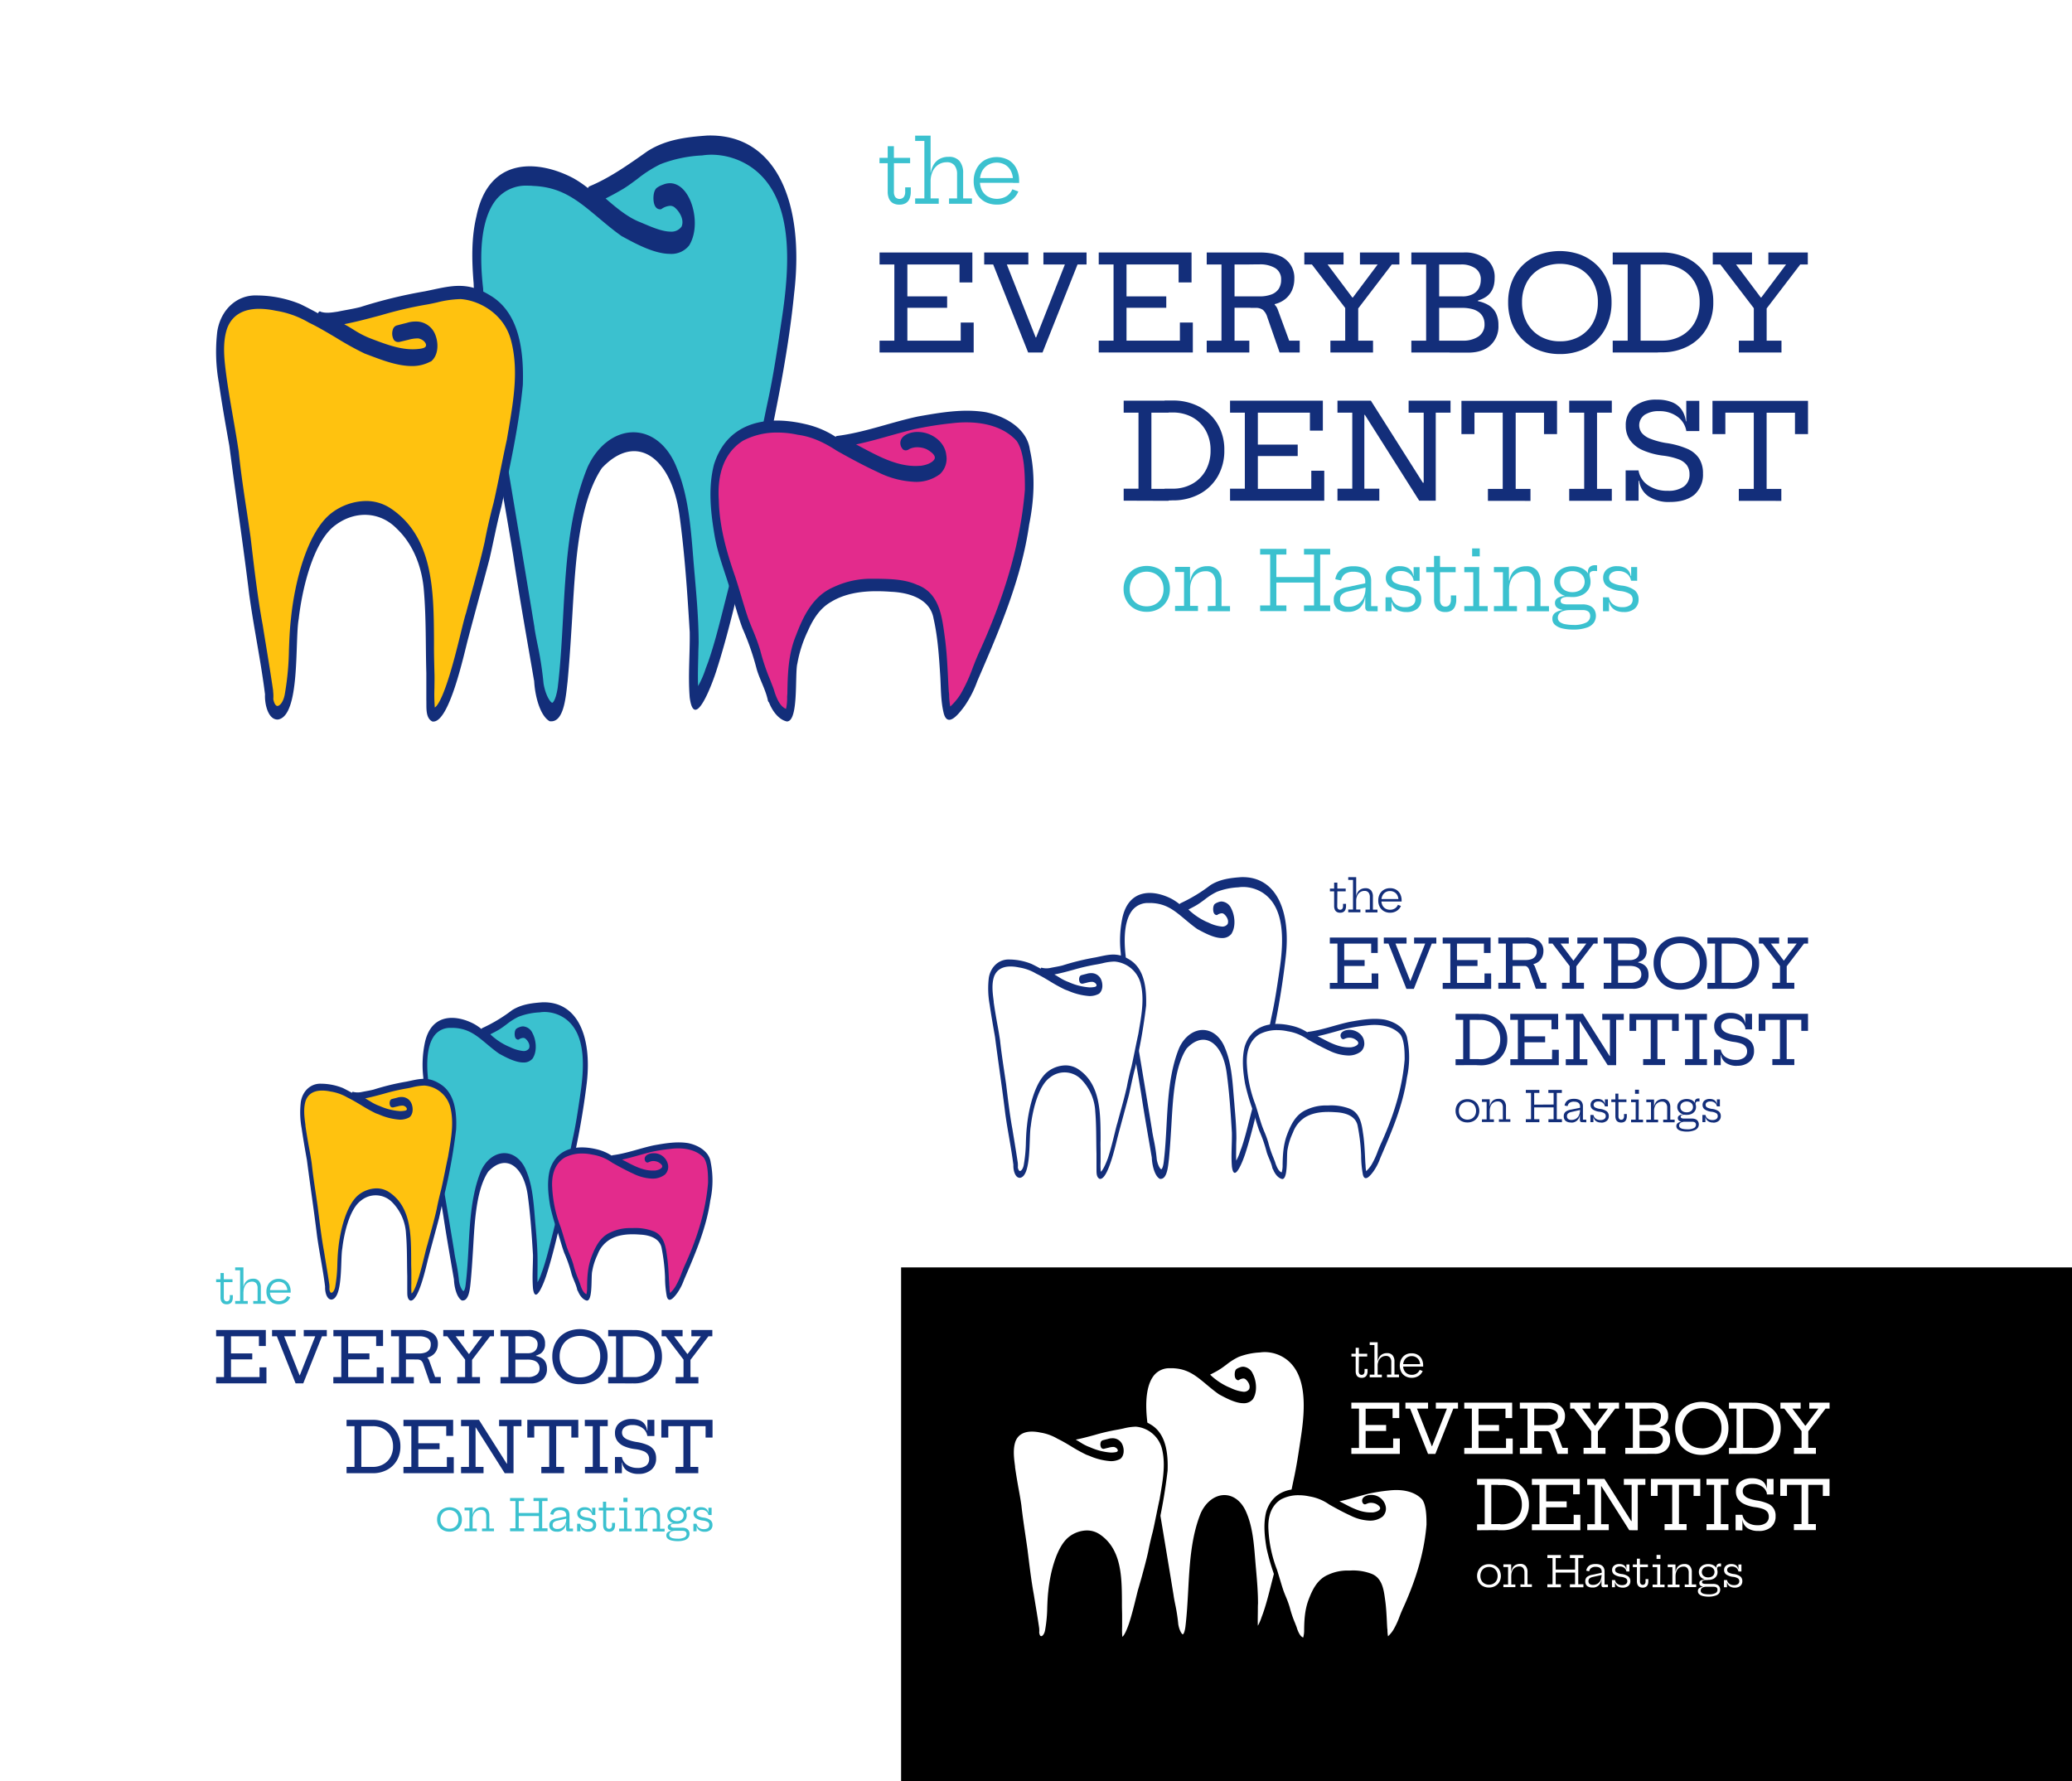 <svg xmlns="http://www.w3.org/2000/svg" viewBox="0 0 692.09 594.98"><defs><style>.cls-1{fill:#fff;}.cls-2{fill:#132e7a;}.cls-3{fill:#3bc1cf;}.cls-4{fill:#ffc20f;}.cls-5{fill:#e32b8c;}</style></defs><g id="Background"><rect class="cls-1" y="-1.12" width="692.09" height="597.31"/></g><g id="LockUps"><rect x="300.99" y="423.36" width="391.1" height="172.84"/><g id="Final_LockUp-GRAY" data-name="Final LockUp-GRAY"><path class="cls-2" d="M236.19,45.28c-6.72.5-13.65,1.24-19.88,5.2-6.35,4.48-12.7,9-19.55,11.81a2.51,2.51,0,0,0-.39.53,36.33,36.33,0,0,0-4.85-3.29c-11.35-6-28.27-7.63-32.4,12.8-1.72,7.17-1.53,14.85-.92,22.27.57,15,3.24,29.41,5.34,44,2.41,15.7,5.34,31.25,7.87,46.93,2.09,14,4.57,27.78,6.94,41.64a1.46,1.46,0,0,1,.07.3c.27,5.11,2,11.65,5.16,13.44,4.82.71,5.41-8.18,6-13.22.51-5.55.91-11.14,1.25-16.73,1.18-17.19,1.44-41.54,10.21-54.6,11.48-12.17,23.21-3.64,25.9,15.6,1.77,12.92,2.65,26.08,3.44,39.17.11,7.3-.6,14.61,0,21.89,1.56,11.6,7.63-4.92,8.9-8.95,3.89-12.06,6.77-24.74,9.77-37.3,2.55-11.41,4.79-23,7-34.52,3.7-17.81,7.38-35.71,9.2-54.15C268.86,67.57,259.25,44.54,236.19,45.28Z"/><path class="cls-3" d="M184.48,234.74c-.54,0-2.18-2.17-2.92-6.37a115.9,115.9,0,0,0-2.12-13.62c-.47-2.4-.87-4.48-.93-5.28-2.57-15.74-5.23-31.61-7.8-47l-4.23-25.31c-.54-4.11-1.19-8.31-1.82-12.36-1.44-9.23-2.93-18.78-3.28-28.4-1.66-14.3,0-24.67,4.64-30.06a12.82,12.82,0,0,1,10.17-4.32c.58,0,1.19,0,1.8.08,9.63.36,15,4.85,21.78,10.52,2.48,2.08,5,4.23,8,6.34l.05,0,.55.3c3.81,2.07,10.17,5.54,15.39,5.54A7.53,7.53,0,0,0,230.18,82l.07-.11c2.91-4.86,2-12-.31-16.2-1.59-2.9-3.78-4.49-6.17-4.49a5.88,5.88,0,0,0-2.29.48,7.46,7.46,0,0,0-1.92.95c-1.45.91-1.48,4-1.07,5.41.47,1.69,1.52,1.87,1.95,1.87h.31l.29-.16a5.63,5.63,0,0,1,2.8-1,2.33,2.33,0,0,1,1.44.48c1.47,1.17,3.41,4,2.39,6.44a4.1,4.1,0,0,1-3.67,1.7c-2.73,0-6.11-1.44-8.57-2.48l-1.54-.65c-4.16-1.59-7.95-4.78-11.61-7.94,1.83-.92,3.83-2,5.79-3.16,1.67-1,3.28-2.23,4.85-3.39a41.14,41.14,0,0,1,7.72-4.92,44.2,44.2,0,0,1,13.89-2.91,21.11,21.11,0,0,1,3.23-.24,23.82,23.82,0,0,1,12.94,4c14.63,9.91,13.24,32.54,10.4,51.15l-.21,1.4c-1.29,8.65-2.62,17.6-4.5,26.17-1.5,7.09-2.92,14.33-4.29,21.33-2.69,13.69-5.47,27.85-8.94,41.43-.51,2-1,3.92-1.5,5.89-1.53,6.08-3.12,12.36-5.17,18.22-.26.66-.53,1.39-.8,2.14a32.49,32.49,0,0,1-2.51,5.76c-.15-3.55,0-7.15.07-10.65,0-1.26.08-2.51.11-3.76,0-7.1-.59-14.24-1.19-21.15l-.15-1.77c-.17-1.87-.33-3.77-.48-5.67-.82-10.24-1.67-20.84-5.49-29.93-2.9-7.4-8.32-11.84-14.5-11.84s-12.09,4.52-15.35,11.78c-6.25,15.38-7.2,33-8.13,50.08-.42,7.81-.86,15.88-1.8,23.57C185.63,233.85,184.68,234.74,184.48,234.74Z"/><path class="cls-3" d="M298.59,64a3,3,0,0,0,.46,1.83,1.91,1.91,0,0,0,2.82,0,2.93,2.93,0,0,0,.48-1.81V62.58h1.87V64a6.16,6.16,0,0,1-.41,2.36,3.09,3.09,0,0,1-1.25,1.48,4,4,0,0,1-2.14.51,4.2,4.2,0,0,1-2.21-.52,3.19,3.19,0,0,1-1.28-1.5,5.76,5.76,0,0,1-.42-2.32l0-9.49h-2.74V52.72h2.74V48.83h2.07v3.89H304l0,1.79h-5.4Z"/><path class="cls-3" d="M310.84,66.28h2.72v1.79h-7.88V66.28h3.08V47.08h-3.08V45.3h5.16Zm8.84,0V58.21a4.63,4.63,0,0,0-.84-2.94,3.16,3.16,0,0,0-2.64-1.07,5,5,0,0,0-2.73.77,5.37,5.37,0,0,0-1.92,2.24,7.89,7.89,0,0,0-.71,3.52l-.49-3.07h.57A7.18,7.18,0,0,1,312,54.8a5.25,5.25,0,0,1,2-1.79,6.18,6.18,0,0,1,2.84-.62,4.5,4.5,0,0,1,3.69,1.44,6.21,6.21,0,0,1,1.18,4.05v8.4h2.94v1.79H317V66.28Z"/><path class="cls-3" d="M333,68.34a8.12,8.12,0,0,1-4.12-1,7,7,0,0,1-2.7-2.79,8.59,8.59,0,0,1-.95-4.1,8.7,8.7,0,0,1,1-4.15,7.07,7.07,0,0,1,2.68-2.82,8.45,8.45,0,0,1,8,0,6.8,6.8,0,0,1,2.59,2.8,8.9,8.9,0,0,1,.91,4.12c0,.18,0,.33,0,.43a1.14,1.14,0,0,1,0,.28h-2.05c0-.12,0-.25,0-.38s0-.3,0-.49a6.8,6.8,0,0,0-.66-3.05,5.09,5.09,0,0,0-1.86-2.09,5.82,5.82,0,0,0-5.82,0A5.23,5.23,0,0,0,328,57.25a7,7,0,0,0-.69,3.19,6.85,6.85,0,0,0,.68,3.11,5.12,5.12,0,0,0,2,2.11,6.3,6.3,0,0,0,6.16-.09,5.2,5.2,0,0,0,2-2.34l2,.73a6.92,6.92,0,0,1-2.72,3.21A8,8,0,0,1,333,68.34Zm-6.45-7.26v-1.6h13.17l.6,1.6Z"/><path class="cls-2" d="M320.9,107.74h4.33v10H293.79v-3.95h4.94V88.34h-4.94v-4h31v10H320.5v-6H303.08v25.45H320.9ZM316.36,99v3.81H301.19V99Z"/><path class="cls-2" d="M359.92,88.34l-11.69,29.4h-4.81l-11.68-29.4h-3v-4h14.75v4h-7.19l10.25,25.92-2.86-1.53h4.19l-2.4,1.53L355.7,88.34h-7.18v-4h14.41v4Z"/><path class="cls-2" d="M394.11,107.74h4.32v10H367v-3.95h4.95V88.34H367v-4h31v10h-4.32v-6H376.28v25.45h17.83ZM389.56,99v3.81H374.4V99Z"/><path class="cls-2" d="M403.07,88.34v-4H417.3v4h-4.94v25.45h4.94v3.95H403.07v-3.95H408V88.34Zm11.77,0v-4h6c3.82,0,6.69.78,8.61,2.32a7.84,7.84,0,0,1,2.88,6.46,9.48,9.48,0,0,1-.75,3.8,7.9,7.9,0,0,1-2.22,2.93,8.86,8.86,0,0,1-3.59,1.74v.73l-5.43.47h-8.56V99h8.87a11.12,11.12,0,0,0,4-.63,5.11,5.11,0,0,0,2.45-1.86,5.41,5.41,0,0,0,.82-3.06,4.3,4.3,0,0,0-2-3.91,9.81,9.81,0,0,0-5.25-1.23Zm7.52,11.8A7.45,7.45,0,0,1,425,101.2a4.2,4.2,0,0,1,1.79,2.19l3.82,10.4h3.52v3.95h-6.72l-4.12-11.84a5.22,5.22,0,0,0-1.44-2.38,4,4,0,0,0-2.51-.68h-1.7Z"/><path class="cls-2" d="M464.89,88.34l-11.46,15h-3.75l-11.48-15h-2.53v-4h13.1v4h-5.34l9.44,12.59-3.45-1.57h4.17l-2.87,1.57,9.45-12.59h-5.92v-4h13.17v4ZM453.67,100.2v13.59h4.95v3.95H444.38v-3.95h4.95V100.2Z"/><path class="cls-2" d="M471.42,88.34v-4h14.23v4h-4.94v25.45h4.94v3.95H471.42v-3.95h4.94V88.34Zm13.21,0v-4h4.26a12,12,0,0,1,7.59,2.18,7.65,7.65,0,0,1,2.76,6.4q0,4.22-2.8,6.17t-8.19,2h-8.78V99h8.86a7.37,7.37,0,0,0,3.66-.77,4.79,4.79,0,0,0,2-2,6.2,6.2,0,0,0,.62-2.75,4.38,4.38,0,0,0-1.81-3.84A8.16,8.16,0,0,0,488,88.34Zm-.4,25.45h4.33a9.08,9.08,0,0,0,5.3-1.4,4.74,4.74,0,0,0,2-4.14,5.31,5.31,0,0,0-.43-2.16,4.6,4.6,0,0,0-1.34-1.72,6.55,6.55,0,0,0-2.34-1.13,12.77,12.77,0,0,0-3.45-.4h-8.82v-2.73h8.82a26.18,26.18,0,0,1,5.2.46,11.09,11.09,0,0,1,3.83,1.44,6.48,6.48,0,0,1,2.36,2.62,8.91,8.91,0,0,1,.81,4,8.57,8.57,0,0,1-2.71,6.75q-2.7,2.42-7.47,2.41h-6.08Zm7.3-13.81h2.13V101h-2.13Z"/><path class="cls-2" d="M521.06,118.27a19,19,0,0,1-7-1.25,16.05,16.05,0,0,1-5.48-3.57A15.87,15.87,0,0,1,505,108a18.93,18.93,0,0,1-1.25-7A18.39,18.39,0,0,1,505,94.07a15.73,15.73,0,0,1,3.54-5.42A16.19,16.19,0,0,1,514,85.11a20.22,20.22,0,0,1,14,0,16.28,16.28,0,0,1,5.48,3.54,15.75,15.75,0,0,1,3.55,5.42,18.39,18.39,0,0,1,1.26,6.91,18.72,18.72,0,0,1-1.26,7,15.73,15.73,0,0,1-9,9.06A18.94,18.94,0,0,1,521.06,118.27Zm0-4.26a12.87,12.87,0,0,0,6.6-1.66,11.68,11.68,0,0,0,4.46-4.6,14,14,0,0,0,1.6-6.77,13.79,13.79,0,0,0-1.6-6.72,11.45,11.45,0,0,0-4.45-4.52,14.32,14.32,0,0,0-13.23,0A11.47,11.47,0,0,0,510,94.26a13.69,13.69,0,0,0-1.61,6.72,13.89,13.89,0,0,0,1.61,6.77,11.74,11.74,0,0,0,4.46,4.6A12.86,12.86,0,0,0,521.06,114Z"/><path class="cls-2" d="M538.68,117.74v-3.95h5V88.34h-5v-4h15v4H548v25.45h5.74v3.95Zm13.66,0v-3.95H555a13.2,13.2,0,0,0,6.64-1.63,11.59,11.59,0,0,0,4.48-4.52,13.5,13.5,0,0,0,1.6-6.66,13.22,13.22,0,0,0-1.6-6.6,11.45,11.45,0,0,0-4.48-4.44,13.4,13.4,0,0,0-6.64-1.6h-2.64v-4H555a18.66,18.66,0,0,1,9,2.12,15.45,15.45,0,0,1,6.09,5.85,16.76,16.76,0,0,1,2.18,8.62,17.08,17.08,0,0,1-2.18,8.72,15.46,15.46,0,0,1-6.09,5.91,18.55,18.55,0,0,1-9,2.13Z"/><path class="cls-2" d="M601.32,88.34l-11.46,15h-3.75l-11.48-15H572.1v-4h13.1v4h-5.34l9.44,12.59-3.45-1.57H590l-2.86,1.57,9.45-12.59h-5.92v-4h13.17v4ZM590.1,100.2v13.59h4.95v3.95H580.81v-3.95h5V100.2Z"/><path class="cls-2" d="M375.33,167.24v-4h4.95V137.84h-4.95v-4h15v4h-5.74v25.45h5.74v4Zm13.66,0v-4h2.64a13.2,13.2,0,0,0,6.64-1.63,11.59,11.59,0,0,0,4.48-4.52,13.5,13.5,0,0,0,1.6-6.66,13.22,13.22,0,0,0-1.6-6.6,11.48,11.48,0,0,0-4.48-4.45,13.5,13.5,0,0,0-6.64-1.59H389v-4h2.64a18.73,18.73,0,0,1,9.05,2.12,15.42,15.42,0,0,1,6.08,5.85,16.71,16.71,0,0,1,2.18,8.62,17.08,17.08,0,0,1-2.18,8.72,15.43,15.43,0,0,1-6.08,5.91,18.62,18.62,0,0,1-9.05,2.13Z"/><path class="cls-2" d="M438,157.24h4.33v10H410.86v-4h4.94V137.84h-4.94v-4h31v10h-4.32v-6H420.15v25.45H438Zm-4.54-8.72v3.82H418.27v-3.82Z"/><path class="cls-2" d="M446.74,137.84v-4h11.18l-.05,4.72h-2.15v24.68h5v4H446.74v-4h4.95V137.84Zm27.3,29.4-21.11-33.35h5l21.13,33.35Zm-3.53-29.4v-4h14v4h-4.94v29.4h-5.48l-1.55-6h3V137.84Z"/><path class="cls-2" d="M520.08,133.89V145h-4.35v-7.14h-9.46v25.45h4.94v4H497v-4h4.94V137.84h-9.44V145h-4.35V133.89Z"/><path class="cls-2" d="M524.15,137.84v-4h14.23v4h-4.94v25.45h4.94v4H524.15v-4h5V137.84Z"/><path class="cls-2" d="M543,167.24V157.13h4.32v10.11Zm14.78.44a12.19,12.19,0,0,1-7.1-1.85,7.51,7.51,0,0,1-3.18-5.22h-1l.8-3.48a7.45,7.45,0,0,0,3.23,5,11.24,11.24,0,0,0,6.55,1.81,8.74,8.74,0,0,0,5.37-1.43,4.84,4.84,0,0,0,1.88-4.09,5.07,5.07,0,0,0-.87-3,6.07,6.07,0,0,0-2.77-2,22.52,22.52,0,0,0-5.1-1.21,24.37,24.37,0,0,1-7-1.88,10.14,10.14,0,0,1-4.16-3.34,8.23,8.23,0,0,1-1.39-4.78,7.87,7.87,0,0,1,2.79-6.41,11.75,11.75,0,0,1,7.67-2.3,13.05,13.05,0,0,1,4.9.82,7.09,7.09,0,0,1,3.22,2.43,8.53,8.53,0,0,1,1.49,4h1l-.82,3.35a7.44,7.44,0,0,0-3-4.92,10,10,0,0,0-6.11-1.84,8.37,8.37,0,0,0-4.86,1.25,4.25,4.25,0,0,0-.88,6.09,7.09,7.09,0,0,0,2.86,1.9,26.2,26.2,0,0,0,5.06,1.38,27.6,27.6,0,0,1,7.21,1.95,9,9,0,0,1,4,3.28,9.22,9.22,0,0,1,1.26,5,8.93,8.93,0,0,1-2.89,7.07Q563,167.68,557.77,167.68ZM563.25,144V133.89h4.35V144Z"/><path class="cls-2" d="M603.91,133.89V145h-4.35v-7.14h-9.47v25.45H595v4H580.8v-4h5V137.84H576.3V145H572V133.89Z"/><path class="cls-3" d="M383,204.37a8.11,8.11,0,0,1-4-1,7,7,0,0,1-2.7-2.68,7.8,7.8,0,0,1-1-3.94,8,8,0,0,1,1-4,7.08,7.08,0,0,1,2.7-2.73,8.8,8.8,0,0,1,8.07,0,7.08,7.08,0,0,1,2.7,2.73,8,8,0,0,1,1,4,7.8,7.8,0,0,1-1,3.94,7,7,0,0,1-2.7,2.68A8.09,8.09,0,0,1,383,204.37Zm0-1.84a5.86,5.86,0,0,0,2.93-.72,5.13,5.13,0,0,0,2-2,6.17,6.17,0,0,0,.71-3,6.36,6.36,0,0,0-.71-3.05,5.3,5.3,0,0,0-2-2.06,6.17,6.17,0,0,0-5.86,0,5.26,5.26,0,0,0-2,2.06,6.36,6.36,0,0,0-.71,3.05,6.17,6.17,0,0,0,.71,3,5.09,5.09,0,0,0,2,2A5.81,5.81,0,0,0,383,202.53Z"/><path class="cls-3" d="M397.52,202.39h2.63v1.72h-7.66v-1.72h3V191.07h-3v-1.72h5Zm8.51,0v-7.72a4.52,4.52,0,0,0-.82-2.85,3.1,3.1,0,0,0-2.58-1,4.82,4.82,0,0,0-4.43,2.76,7,7,0,0,0-.68,3.25l-.46-2.95h.55a6.44,6.44,0,0,1,1-2.57,4.89,4.89,0,0,1,1.93-1.62,6.16,6.16,0,0,1,2.69-.56,4.47,4.47,0,0,1,3.6,1.39,5.89,5.89,0,0,1,1.18,3.93v8h2.84v1.72h-7.43v-1.72Z"/><path class="cls-3" d="M420.91,185.24v-1.9h8.77v1.9h-3.35v17h3.35v1.9h-8.77v-1.9h3.35v-17Zm18.65,7.51v1.84H425.43v-1.84Zm-4-7.51v-1.9h8.75v1.9h-3.34v17h3.34v1.9h-8.75v-1.9h3.35v-17Z"/><path class="cls-3" d="M450.19,204.37a5.23,5.23,0,0,1-3.49-1,3.69,3.69,0,0,1-1.19-3,3.6,3.6,0,0,1,1.05-2.79,7.26,7.26,0,0,1,3.38-1.45l6.64-1.41v1.43l-6.31,1.42a4.63,4.63,0,0,0-2,.94,2.27,2.27,0,0,0-.67,1.74,2.19,2.19,0,0,0,.75,1.82,3.44,3.44,0,0,0,2.19.6,5.55,5.55,0,0,0,2.85-.73,5.09,5.09,0,0,0,2-2.16,7.77,7.77,0,0,0,.72-3.52l.52,3.27h-.7a5.75,5.75,0,0,1-1.8,3.59A5.67,5.67,0,0,1,450.19,204.37Zm7-.19a1.07,1.07,0,0,1-.87-.36,1.54,1.54,0,0,1-.3-1v-4.44l.18-.45-.09-1.68-.09-.87v-1.13a3.36,3.36,0,0,0-.46-1.85,2.76,2.76,0,0,0-1.34-1.07,5.7,5.7,0,0,0-2.1-.35,4.84,4.84,0,0,0-2.85.73,3.55,3.55,0,0,0-1.34,2.18l-1.91-.4a5.45,5.45,0,0,1,1-2.42,4.59,4.59,0,0,1,2-1.44,8.72,8.72,0,0,1,3.09-.48,8.34,8.34,0,0,1,3.21.54,3.92,3.92,0,0,1,2,1.63,5.3,5.3,0,0,1,.67,2.82v8.33h2.17v1.72Z"/><path class="cls-3" d="M462.8,204.18v-4.66h2v4.66Zm7,.26a6.41,6.41,0,0,1-2.51-.44,4.14,4.14,0,0,1-1.61-1.19,3.7,3.7,0,0,1-.78-1.65h-.5l.41-1.64a3.75,3.75,0,0,0,1.44,2.37,4.92,4.92,0,0,0,3.09.92,4.14,4.14,0,0,0,2.51-.66,2.23,2.23,0,0,0,.9-1.92,2.09,2.09,0,0,0-.89-1.79,7.59,7.59,0,0,0-3.1-1,9.78,9.78,0,0,1-4.52-1.57,3.45,3.45,0,0,1-1.35-2.83,3.6,3.6,0,0,1,1.24-2.85,5.08,5.08,0,0,1,3.43-1.06,5.8,5.8,0,0,1,2.41.44,3.55,3.55,0,0,1,1.46,1.19,4,4,0,0,1,.66,1.62h.5l-.4,1.57a3.69,3.69,0,0,0-1.36-2.31,4.47,4.47,0,0,0-2.89-.89,3.65,3.65,0,0,0-2.25.61,1.94,1.94,0,0,0-.81,1.62,1.85,1.85,0,0,0,1,1.67,9.35,9.35,0,0,0,3.18.95,8.89,8.89,0,0,1,4.37,1.59,3.75,3.75,0,0,1,1.29,3,3.91,3.91,0,0,1-1.27,3.1A5.36,5.36,0,0,1,469.79,204.44ZM472.18,194v-4.56h2V194Z"/><path class="cls-3" d="M481,200.27a2.91,2.91,0,0,0,.44,1.75,1.58,1.58,0,0,0,1.36.59,1.6,1.6,0,0,0,1.36-.6,2.8,2.8,0,0,0,.46-1.74V198.9h1.8v1.36a5.68,5.68,0,0,1-.4,2.26,3,3,0,0,1-1.19,1.43,3.92,3.92,0,0,1-2.07.49,4.11,4.11,0,0,1-2.12-.5,3.1,3.1,0,0,1-1.23-1.44,5.56,5.56,0,0,1-.4-2.23v-9.13h-2.63v-1.72H479v-3.74h2v3.74h5.22l0,1.72H481Z"/><path class="cls-3" d="M494.09,202.46h2.84v1.72H489.1v-1.72h3V191.14h-3v-1.72h5Zm-2.37-19.26h2.55v2.65h-2.55Z"/><path class="cls-3" d="M504.07,202.46h2.63v1.72H499v-1.72h3V191.14h-3v-1.72h5Zm8.5,0v-7.72a4.51,4.51,0,0,0-.81-2.85,3.07,3.07,0,0,0-2.58-1,4.82,4.82,0,0,0-4.43,2.76,7,7,0,0,0-.68,3.25l-.46-3h.55a6.31,6.31,0,0,1,1-2.57,4.76,4.76,0,0,1,1.91-1.62,6.12,6.12,0,0,1,2.7-.56,4.46,4.46,0,0,1,3.6,1.39,5.89,5.89,0,0,1,1.18,3.93v8h2.84v1.72H510v-1.72Z"/><path class="cls-3" d="M525.48,210.3a15.81,15.81,0,0,1-3.52-.36,5.87,5.87,0,0,1-2.5-1.16,2.61,2.61,0,0,1-.93-2.09,2.3,2.3,0,0,1,.94-2,5.34,5.34,0,0,1,2.42-.88v-.23l2.46.23a6.48,6.48,0,0,0-2.41.37,2.55,2.55,0,0,0-1.23.94,2.2,2.2,0,0,0-.36,1.19,1.77,1.77,0,0,0,.69,1.47,4.29,4.29,0,0,0,1.86.74,14.07,14.07,0,0,0,2.63.23,8.9,8.9,0,0,0,4.28-.79,2.42,2.42,0,0,0,1.35-2.18c0-1.31-.85-2-2.55-2H523a4.87,4.87,0,0,1-2.61-.6,1.94,1.94,0,0,1-1-1.74,1.89,1.89,0,0,1,.86-1.66,5.14,5.14,0,0,1,2.45-.69v-.42l2.53.72h-1.51a4,4,0,0,0-1.82.33,1,1,0,0,0-.62,1,.92.92,0,0,0,.57.89,4.33,4.33,0,0,0,1.74.27h5a5.76,5.76,0,0,1,2.43.46,3.45,3.45,0,0,1,1.53,1.33,4.17,4.17,0,0,1-.2,4.36,4.8,4.8,0,0,1-2.38,1.63A13.41,13.41,0,0,1,525.48,210.3Zm-.25-10.86a7.23,7.23,0,0,1-3.13-.64,5.19,5.19,0,0,1-2.17-1.79,5,5,0,0,1,0-5.41,5.19,5.19,0,0,1,2.14-1.8,7.34,7.34,0,0,1,3.16-.64,7.07,7.07,0,0,1,3.2.68,5,5,0,0,1,2.13,1.88,4,4,0,0,1,.53,1.2,5.14,5.14,0,0,1,.18,1.39,4.66,4.66,0,0,1-.78,2.7,5.1,5.1,0,0,1-2.14,1.79A7.22,7.22,0,0,1,525.23,199.44Zm0-1.64a5,5,0,0,0,2.1-.42,3.55,3.55,0,0,0,1.45-1.22,3.49,3.49,0,0,0,0-3.7,3.5,3.5,0,0,0-1.45-1.23,4.9,4.9,0,0,0-2.1-.44,5,5,0,0,0-2.14.44,3.53,3.53,0,0,0-1.46,1.23,3.49,3.49,0,0,0,0,3.7,3.61,3.61,0,0,0,1.47,1.22A5.12,5.12,0,0,0,525.23,197.8Zm6-3.49-.69-1.62-.61-1,.55-.22a1.4,1.4,0,0,1-.06-.28,1.56,1.56,0,0,1,0-.31,1.94,1.94,0,0,1,1.08-1.81,2.8,2.8,0,0,1,1.29-.27h.35a1.55,1.55,0,0,1,.31.06v1.92l-.48-.06-.45,0a2,2,0,0,0-.93.17,1,1,0,0,0-.66,1,3,3,0,0,0,.08.63c.06.23.11.49.16.78A6.38,6.38,0,0,1,531.27,194.31Z"/><path class="cls-3" d="M535.44,204.18v-4.66h2v4.66Zm7,.26a6.36,6.36,0,0,1-2.5-.44,4.07,4.07,0,0,1-1.61-1.19,3.7,3.7,0,0,1-.78-1.65H537l.4-1.64a3.77,3.77,0,0,0,1.45,2.37,4.91,4.91,0,0,0,3.08.92,4.17,4.17,0,0,0,2.52-.66,2.23,2.23,0,0,0,.89-1.92,2.08,2.08,0,0,0-.88-1.79,7.59,7.59,0,0,0-3.11-1,9.78,9.78,0,0,1-4.51-1.57,3.45,3.45,0,0,1-1.35-2.83,3.59,3.59,0,0,1,1.23-2.85,5.11,5.11,0,0,1,3.44-1.06,5.83,5.83,0,0,1,2.41.44,3.55,3.55,0,0,1,1.46,1.19,4,4,0,0,1,.66,1.62h.5l-.4,1.57a3.73,3.73,0,0,0-1.36-2.31,4.49,4.49,0,0,0-2.89-.89,3.66,3.66,0,0,0-2.26.61,1.94,1.94,0,0,0-.81,1.62,1.87,1.87,0,0,0,1,1.67,9.49,9.49,0,0,0,3.19.95,8.93,8.93,0,0,1,4.37,1.59,3.75,3.75,0,0,1,1.29,3,3.94,3.94,0,0,1-1.27,3.1A5.37,5.37,0,0,1,542.42,204.44Zm2.4-10.46v-4.56h2V194Z"/><path class="cls-2" d="M163.52,98.56c-7.91-4.84-13.4-2.91-21.6-1.25a159.93,159.93,0,0,0-21.52,5.25c-2.5.64-5,1-7.58,1.54-1.85.27-3.84.64-5.66.05a.46.46,0,0,0-.58-.05,1.31,1.31,0,0,0-.34.55c-2-1.07-3.95-2.12-6-3.1a38.86,38.86,0,0,0-14.43-2.86c-6.59-.26-12.07,4.66-13.23,12a58.17,58.17,0,0,0,.54,17.27c1,7,2.25,14,3.48,20.94,2.14,16.57,4.62,33.07,6.64,49.66,1.53,11.18,3.88,22.2,5.28,33.38-.16,3.2,1,8.48,4.26,8.42,7.64-1.07,5.66-26.49,7-33.62,1.08-9.61,4.75-26,12.36-31.4,6.39-4.73,14.7-4.63,20.45,1.31,5.43,5.16,8.41,12.82,9,20.69.78,9.14.55,18.32.81,27.47,0,2.94,0,5.89,0,8.84.11,2.46-.41,6.15,2,7.35C150,242,155,218.37,156.37,213.3c2.33-8.86,4.78-17.67,7.12-26.53,1.36-5.86,2.45-11.79,4-17.59,2.85-13.42,5.83-26.86,7.15-40.61C175,117.17,173.5,104.31,163.52,98.56Z"/><path class="cls-4" d="M145.23,236.33a57.37,57.37,0,0,1-.12-6.56c0-1.63.07-3.32,0-5l-.05-2.06c-.05-2.24-.11-4.56-.1-6.83l0-2.61c-.11-15.85-.23-33.82-14.33-43.36a14.86,14.86,0,0,0-8.43-2.56,19.47,19.47,0,0,0-11.93,4.39c-7.75,6.46-11.89,22.84-13.08,34.9-.41,3.47-.55,7-.68,10.46a93.14,93.14,0,0,1-1.32,14.41c-.44,3-1.77,4.31-2.53,4.31-.48,0-1.08-.71-1.37-2.29a13.55,13.55,0,0,0-.06-2.56l0-.26c-.77-5.31-1.64-10.62-2.48-15.76-.34-2.06-.68-4.11-1-6.17-1.68-9.08-2.77-18.43-3.83-27.46l-.21-1.77c-.42-3-.85-5.88-1.29-8.81-1-6.48-2-13.18-2.67-19.8-.57-3.86-1.24-7.72-1.89-11.44-.75-4.33-1.52-8.8-2.15-13.22l-.07-.54c-.71-5.43-1.45-11.06.23-16.06,1.62-4.31,5.24-6.52,10.72-6.52a26.75,26.75,0,0,1,5.4.61,31.55,31.55,0,0,1,11.2,4c3.13,1.5,6.13,3.31,9,5a103.09,103.09,0,0,0,9.62,5.33l1.92.72c4.07,1.54,9.14,3.45,13.8,3.45a12.69,12.69,0,0,0,6.24-1.49l.07,0,.07,0c2.62-2.06,2.66-6.31,1.36-9.27a6.83,6.83,0,0,0-6.55-4.11,9.35,9.35,0,0,0-2.86.46c-1.07.26-2.24.56-3.4.87a2,2,0,0,0-1.24,1.36,4.3,4.3,0,0,0,.31,3.41,1.81,1.81,0,0,0,1.47.75h.14l.14,0,1.55-.37,1.59-.38a11.64,11.64,0,0,1,2.68-.45,5.06,5.06,0,0,1,.68,0c1.69.37,2.57,1.56,2.53,2.28s-.79,1-2,1.17a18.08,18.08,0,0,1-2.44.17c-4.59,0-9.18-1.74-13.62-3.43l-1-.39a31.93,31.93,0,0,1-5.24-2.78c-.8-.48-1.6-1-2.41-1.42l-.62-.37c4.18-.8,8.32-1.93,12.34-3A132.24,132.24,0,0,1,142,101.82c1.36-.22,2.7-.51,4-.8a35.42,35.42,0,0,1,7.57-1.11H154c6.42.53,14.44,5.09,16.7,13.82,2.57,9.7.85,19.85-.81,29.66-.2,1.16-.4,2.32-.59,3.47-.74,3.32-1.43,6.76-2.11,10.09-.72,3.57-1.47,7.27-2.29,10.87-1.32,5.07-2.28,9.25-3,13.13-1.27,5.68-2.85,11.43-4.38,17-.62,2.26-1.25,4.53-1.85,6.81-.31.86-.85,3-1.59,6-1.17,4.8-2.78,11.36-4.55,16.72C147.17,234.69,145.72,236.06,145.23,236.33Z"/><path class="cls-2" d="M344,150.23c-.91-6.93-7.91-11.11-14.7-12.54-7.53-1.24-15.19.11-22.62,1.42-9.14,1.94-17.89,5.37-27.23,6.53a.82.82,0,0,0-.34.27,30.91,30.91,0,0,0-10.23-4.27c-13.68-3.19-26.15-.13-30.41,13.58-2,7.79-1.09,16,.24,23.82,1,5.78,3.11,11.22,4.86,16.86,1.57,4.65,2.72,9.41,4.44,14a87.94,87.94,0,0,1,4.72,13.54c1,3.52,2.94,6.78,3.72,10.36h0a1.35,1.35,0,0,0,.42.86c1.1,2.81,3.18,5.72,5.94,6.33,4.07.1,2.61-16.08,3.54-19.41a41.65,41.65,0,0,1,3.44-10.7c1.68-3.82,3.91-7.61,7.8-9.82,5.91-3.61,13.16-3.87,20-3.39,6.29.28,13.13,2.43,14.25,9,1.42,6.29,1.81,12.7,2.22,19.09.25,4.15.16,8.37,1.15,12.44,1.34,5.24,5.28-.08,6.88-2.21a35.74,35.74,0,0,0,4.35-8.47c7.32-16.94,14.73-34,17.32-52.29C345.43,167,345.87,158.48,344,150.23Z"/><path class="cls-5" d="M262.55,236.79c-1.86-.72-3-3.16-3.79-5.53a21,21,0,0,0-.84-2.41c-.18-.46-.36-.92-.52-1.38a71.42,71.42,0,0,1-3.47-10.25,65.6,65.6,0,0,0-2.48-6.78c-.57-1.39-1.16-2.83-1.67-4.25-.79-2.35-1.52-4.78-2.22-7.13-.62-2.07-1.26-4.21-1.95-6.32-2.62-7.48-5.32-16.37-5.52-25.74-.42-6.45.64-15.08,8.08-19.78a24.1,24.1,0,0,1,11.58-2.73,31.21,31.21,0,0,1,6.71.74c4.21.55,8.32,2.24,13,5.31,4.39,2.47,9.05,5,13.86,7.22a30.27,30.27,0,0,0,12.4,3.2,13.16,13.16,0,0,0,8.24-2.59,7.06,7.06,0,0,0,2.1-6.45c-.44-4.19-4.73-7.63-9.56-7.63h-.3c-1.39,0-4.26.61-5.19,2.49a2.89,2.89,0,0,0,.4,3.09l0,.05,0,0a1.51,1.51,0,0,0,1.14.52,2.06,2.06,0,0,0,1.13-.41l.14-.08a6.17,6.17,0,0,1,2.61-.55,7.72,7.72,0,0,1,3.06.65c1.85,1,2.91,2.11,2.75,3s-1.71,2.14-4.69,2.54c-.52,0-1.11.07-1.69.07-6.34,0-12.18-3.11-17.84-6.11l-1.88-1-.2-.1c3.76-.78,7.45-1.81,11-2.82,2.76-.77,5.62-1.57,8.45-2.25a114.55,114.55,0,0,1,12.56-2,39.48,39.48,0,0,1,4.79-.3c5.1,0,12.13,1.07,16.79,6.14,2.81,3.88,2.81,12,2.81,16.32-1.35,16.8-6.23,34.33-14.91,53.5-.92,1.93-1.71,3.95-2.48,5.91a54,54,0,0,1-4,8.75,19.54,19.54,0,0,1-3.55,4.31,24,24,0,0,1-.37-3.47c0-.71-.06-1.14-.11-1.44-.11-1.64-.19-3.28-.27-4.92-.23-4.57-.47-9.29-1.15-13.93l-.11-.84c-.84-6-1.88-13.49-9.13-16.09-4.16-1.86-8.86-1.92-13.41-2h-1.55a29.39,29.39,0,0,0-12.84,2.78c-6.79,2.91-10.06,9.46-12.56,16.1-2.67,6.39-2.79,13.25-2.9,19.31,0,.36-.06.8-.08,1.24A16.38,16.38,0,0,1,262.55,236.79Z"/></g><g id="Final_LockUp-GRAY-2" data-name="Final LockUp-GRAY"><path class="cls-2" d="M181.14,334.81c-3.42.25-6.94.63-10.12,2.64a52,52,0,0,1-10,6,1.18,1.18,0,0,0-.2.27,17.36,17.36,0,0,0-2.47-1.68c-5.77-3.07-14.39-3.89-16.49,6.52a36.17,36.17,0,0,0-.47,11.34c.29,7.62,1.65,15,2.71,22.42,1.23,8,2.72,15.91,4,23.89,1.07,7.1,2.33,14.15,3.53,21.2a.42.42,0,0,1,0,.15c.14,2.61,1,5.93,2.63,6.84,2.45.37,2.75-4.16,3-6.72.26-2.83.46-5.68.63-8.52.6-8.75.73-21.15,5.2-27.8,5.84-6.2,11.81-1.86,13.19,7.94.89,6.58,1.35,13.28,1.75,19.94,0,3.72-.31,7.45,0,11.15.79,5.9,3.88-2.51,4.52-4.56,2-6.14,3.45-12.59,5-19,1.3-5.81,2.44-11.69,3.57-17.57A260.85,260.85,0,0,0,196,361.72C197.78,346.15,192.88,334.43,181.14,334.81Z"/><path class="cls-3" d="M154.82,431.26c-.28,0-1.11-1.1-1.49-3.24a57.93,57.93,0,0,0-1.08-6.93c-.24-1.22-.44-2.28-.47-2.69-1.31-8-2.66-16.09-4-23.91q-1.08-6.44-2.15-12.88c-.28-2.1-.61-4.23-.94-6.3a124.16,124.16,0,0,1-1.66-14.46c-.85-7.28,0-12.56,2.36-15.3a6.54,6.54,0,0,1,5.18-2.2c.29,0,.6,0,.92,0,4.9.19,7.63,2.47,11.08,5.36,1.27,1.06,2.57,2.15,4.1,3.22l0,0,.28.16c1.94,1.05,5.18,2.82,7.84,2.82a3.83,3.83,0,0,0,3.24-1.48l0-.05c1.48-2.47,1-6.09-.16-8.25a3.73,3.73,0,0,0-3.14-2.28,3,3,0,0,0-1.16.24,3.87,3.87,0,0,0-1,.48c-.74.47-.75,2-.55,2.76s.78.95,1,.95h.15l.15-.08a2.86,2.86,0,0,1,1.43-.5,1.21,1.21,0,0,1,.73.24c.75.6,1.74,2,1.22,3.28a2.09,2.09,0,0,1-1.87.86,12.63,12.63,0,0,1-4.36-1.26l-.79-.33a21.3,21.3,0,0,1-5.91-4c.93-.47,2-1,3-1.61.85-.53,1.67-1.14,2.46-1.73a20.85,20.85,0,0,1,3.94-2.5,22.3,22.3,0,0,1,7.07-1.48,10.43,10.43,0,0,1,1.64-.13,12.13,12.13,0,0,1,6.59,2c7.45,5,6.74,16.57,5.29,26l-.1.71c-.66,4.4-1.33,9-2.29,13.32-.76,3.61-1.49,7.3-2.19,10.86-1.37,7-2.78,14.18-4.55,21.1-.26,1-.51,2-.76,3-.78,3.09-1.59,6.29-2.64,9.27-.13.34-.26.71-.4,1.09a16,16,0,0,1-1.28,2.93c-.07-1.8,0-3.63,0-5.42,0-.64,0-1.28,0-1.92,0-3.61-.3-7.24-.6-10.76l-.08-.9c-.09-1-.16-1.92-.24-2.89-.42-5.21-.86-10.61-2.8-15.24-1.47-3.76-4.24-6-7.38-6s-6.16,2.29-7.82,6c-3.18,7.83-3.66,16.81-4.13,25.5-.22,4-.44,8.08-.92,12C155.4,430.81,154.92,431.26,154.82,431.26Z"/><path class="cls-3" d="M74.76,433.36a1.61,1.61,0,0,0,.24,1,1,1,0,0,0,1.51,0,1.6,1.6,0,0,0,.26-1v-.76h1v.75a3.19,3.19,0,0,1-.22,1.26,1.64,1.64,0,0,1-.67.79,2.07,2.07,0,0,1-1.14.28,2.29,2.29,0,0,1-1.18-.28,1.74,1.74,0,0,1-.69-.8,3.09,3.09,0,0,1-.22-1.24v-5.08H72.19v-.95h1.46v-2.09h1.11v2.09h2.9v.95H74.76Z"/><path class="cls-3" d="M81.31,434.58h1.45v.95H78.55v-.95H80.2V424.31H78.55v-.95h2.76Zm4.73,0v-4.32a2.46,2.46,0,0,0-.45-1.57,1.71,1.71,0,0,0-1.42-.57,2.67,2.67,0,0,0-1.45.41,2.77,2.77,0,0,0-1,1.2,4.18,4.18,0,0,0-.38,1.88L81,430h.31a3.88,3.88,0,0,1,.58-1.53,2.87,2.87,0,0,1,1.09-1,3.4,3.4,0,0,1,1.52-.33,2.4,2.4,0,0,1,2,.77,3.31,3.31,0,0,1,.63,2.16v4.5h1.57v.95H84.59v-.95Z"/><path class="cls-3" d="M93.14,435.68a4.3,4.3,0,0,1-2.2-.54,3.75,3.75,0,0,1-1.44-1.49,4.6,4.6,0,0,1-.51-2.19,4.66,4.66,0,0,1,.51-2.22,3.68,3.68,0,0,1,1.44-1.51,4,4,0,0,1,2.14-.55,4.12,4.12,0,0,1,2.14.54,3.61,3.61,0,0,1,1.38,1.49,4.73,4.73,0,0,1,.49,2.21,1.55,1.55,0,0,1,0,.23.59.59,0,0,1,0,.14H96a1.27,1.27,0,0,0,0-.2c0-.07,0-.16,0-.26a3.72,3.72,0,0,0-.35-1.63,2.78,2.78,0,0,0-1-1.12,3.14,3.14,0,0,0-3.12,0,2.92,2.92,0,0,0-1,1.16,3.84,3.84,0,0,0-.37,1.71,3.69,3.69,0,0,0,.37,1.66,2.77,2.77,0,0,0,1,1.13,3.42,3.42,0,0,0,3.3-.05,2.84,2.84,0,0,0,1.06-1.26l1.05.4a3.68,3.68,0,0,1-1.46,1.71A4.25,4.25,0,0,1,93.14,435.68Zm-3.45-3.89v-.85h7l.33.85Z"/><path class="cls-2" d="M86.69,456.75H89v5.34H72.19V460h2.64V446.37H72.19v-2.11h16.6v5.35H86.48v-3.24H77.16V460h9.53Zm-2.43-4.66v2H76.15v-2Z"/><path class="cls-2" d="M107.55,446.37l-6.25,15.72H98.73l-6.25-15.72H90.87v-2.11h7.88v2.11H94.91l5.48,13.86-1.53-.82h2.24l-1.28.82,5.48-13.86h-3.84v-2.11h7.7v2.11Z"/><path class="cls-2" d="M125.83,456.75h2.32v5.34H111.34V460H114V446.37h-2.64v-2.11h16.59v5.35h-2.31v-3.24H116.3V460h9.53Zm-2.43-4.66v2h-8.11v-2Z"/><path class="cls-2" d="M130.62,446.37v-2.11h7.61v2.11h-2.64V460h2.64v2.11h-7.61V460h2.65V446.37Zm6.3,0v-2.11h3.2a7.21,7.21,0,0,1,4.6,1.24,4.19,4.19,0,0,1,1.54,3.46,5,5,0,0,1-.4,2,4.29,4.29,0,0,1-1.19,1.58,4.78,4.78,0,0,1-1.92.93v.39l-2.9.25h-4.58v-2H140a6,6,0,0,0,2.13-.34,2.74,2.74,0,0,0,1.31-1,2.9,2.9,0,0,0,.44-1.64,2.29,2.29,0,0,0-1-2.09,5.2,5.2,0,0,0-2.8-.66Zm4,6.31a4.15,4.15,0,0,1,1.42.57,2.19,2.19,0,0,1,1,1.17l2,5.56h1.88v2.11h-3.59l-2.2-6.33a2.82,2.82,0,0,0-.77-1.27,2.12,2.12,0,0,0-1.34-.36h-.92Z"/><path class="cls-2" d="M163.68,446.37l-6.13,8.05h-2l-6.14-8.05h-1.35v-2.11h7v2.11h-2.85l5,6.74-1.85-.85h2.23l-1.53.85,5-6.74H158v-2.11h7v2.11Zm-6,6.34V460h2.65v2.11h-7.61V460h2.64v-7.27Z"/><path class="cls-2" d="M167.17,446.37v-2.11h7.61v2.11h-2.64V460h2.64v2.11h-7.61V460h2.65V446.37Zm7.07,0v-2.11h2.27a6.41,6.41,0,0,1,4.06,1.16,4.1,4.1,0,0,1,1.48,3.43,3.75,3.75,0,0,1-1.5,3.3,7.7,7.7,0,0,1-4.38,1h-4.7v-1.12h4.75a3.92,3.92,0,0,0,1.95-.41,2.55,2.55,0,0,0,1.07-1.09,3.3,3.3,0,0,0,.33-1.47,2.33,2.33,0,0,0-1-2.05,4.4,4.4,0,0,0-2.56-.68ZM174,460h2.32a4.84,4.84,0,0,0,2.83-.75,2.54,2.54,0,0,0,1.07-2.21,2.77,2.77,0,0,0-.24-1.16,2.41,2.41,0,0,0-.71-.92,3.47,3.47,0,0,0-1.25-.6,7.09,7.09,0,0,0-1.85-.21h-4.72v-1.46h4.72a14.4,14.4,0,0,1,2.78.24,6,6,0,0,1,2.05.77,3.47,3.47,0,0,1,1.26,1.4,4.71,4.71,0,0,1,.43,2.12,4.59,4.59,0,0,1-1.44,3.61,5.86,5.86,0,0,1-4,1.28H174Zm3.9-7.38h1.14v.57h-1.14Z"/><path class="cls-2" d="M193.71,462.38a10.24,10.24,0,0,1-3.74-.67,8.41,8.41,0,0,1-4.83-4.85,10.18,10.18,0,0,1-.66-3.73,9.81,9.81,0,0,1,.67-3.69,8.35,8.35,0,0,1,4.81-4.79,10.8,10.8,0,0,1,7.49,0,8.38,8.38,0,0,1,4.83,4.79,10,10,0,0,1,.67,3.69,10.19,10.19,0,0,1-.67,3.73,8.41,8.41,0,0,1-4.83,4.85A10.16,10.16,0,0,1,193.71,462.38Zm0-2.28a6.94,6.94,0,0,0,3.54-.89,6.19,6.19,0,0,0,2.38-2.46,7.45,7.45,0,0,0,.85-3.62,7.3,7.3,0,0,0-.85-3.59,6.09,6.09,0,0,0-2.38-2.42,7.64,7.64,0,0,0-7.08,0,6.15,6.15,0,0,0-2.38,2.42,7.3,7.3,0,0,0-.86,3.59,7.45,7.45,0,0,0,.86,3.62,6.26,6.26,0,0,0,2.38,2.46A6.94,6.94,0,0,0,193.71,460.1Z"/><path class="cls-2" d="M203.14,462.09V460h2.64V446.37h-2.64v-2.11h8v2.11h-3.07V460h3.07v2.11Zm7.3,0V460h1.41a7.07,7.07,0,0,0,3.55-.87,6.27,6.27,0,0,0,2.4-2.42,7.24,7.24,0,0,0,.86-3.56,7.1,7.1,0,0,0-.86-3.53,6.21,6.21,0,0,0-2.4-2.37,7.18,7.18,0,0,0-3.55-.86h-1.41v-2.11h1.41a10.06,10.06,0,0,1,4.84,1.13,8.3,8.3,0,0,1,3.25,3.13,9,9,0,0,1,1.17,4.61,9.17,9.17,0,0,1-1.17,4.67,8.21,8.21,0,0,1-3.25,3.15,10,10,0,0,1-4.84,1.14Z"/><path class="cls-2" d="M236.63,446.37l-6.13,8.05h-2l-6.14-8.05H221v-2.11h7v2.11h-2.85l5.05,6.74-1.85-.85h2.23l-1.53.85,5.05-6.74h-3.17v-2.11h7v2.11Zm-6,6.34V460h2.65v2.11h-7.61V460h2.64v-7.27Z"/><path class="cls-2" d="M115.76,492.11V490h2.65V476.39h-2.65v-2.11h8v2.11h-3.07V490h3.07v2.11Zm7.31,0V490h1.41a7,7,0,0,0,3.55-.88,6.15,6.15,0,0,0,2.39-2.41,7.17,7.17,0,0,0,.86-3.57,7,7,0,0,0-.86-3.52,6.08,6.08,0,0,0-2.39-2.38,7.2,7.2,0,0,0-3.55-.85h-1.41v-2.11h1.41a9.9,9.9,0,0,1,4.83,1.13,8.25,8.25,0,0,1,3.26,3.13,8.94,8.94,0,0,1,1.17,4.6,9.15,9.15,0,0,1-1.17,4.67,8.26,8.26,0,0,1-3.26,3.16,9.91,9.91,0,0,1-4.83,1.14Z"/><path class="cls-2" d="M149.26,486.76h2.31v5.35H134.76V490h2.64V476.39h-2.64v-2.11h16.6v5.34h-2.31v-3.23h-9.32V490h9.53Zm-2.43-4.66v2h-8.11v-2Z"/><path class="cls-2" d="M154,476.39v-2.11h6l0,2.52h-1.15V490h2.66v2.11H154V490h2.64V476.39Zm14.59,15.72-11.28-17.83h2.67l11.3,17.83Zm-1.88-15.72v-2.11h7.47v2.11h-2.65v15.72h-2.93l-.83-3.18h1.6V476.39Z"/><path class="cls-2" d="M193.16,474.28v5.92h-2.32v-3.81h-5.06V490h2.64v2.11h-7.61V490h2.64V476.39h-5v3.81h-2.32v-5.92Z"/><path class="cls-2" d="M195.34,476.39v-2.11H203v2.11h-2.64V490H203v2.11h-7.61V490H198V476.39Z"/><path class="cls-2" d="M205.41,492.11V486.7h2.31v5.41Zm7.91.23a6.51,6.51,0,0,1-3.8-1,4,4,0,0,1-1.7-2.79h-.53l.43-1.86a4,4,0,0,0,1.73,2.65,6,6,0,0,0,3.5,1,4.63,4.63,0,0,0,2.87-.77,2.59,2.59,0,0,0,1-2.19,2.69,2.69,0,0,0-.47-1.61,3.19,3.19,0,0,0-1.48-1.06,12.18,12.18,0,0,0-2.73-.65,13.11,13.11,0,0,1-3.75-1,5.43,5.43,0,0,1-2.23-1.79,4.43,4.43,0,0,1-.74-2.55,4.2,4.2,0,0,1,1.5-3.43A6.25,6.25,0,0,1,211,474a7.07,7.07,0,0,1,2.62.44,3.78,3.78,0,0,1,1.72,1.3,4.46,4.46,0,0,1,.79,2.11h.52l-.43,1.79a4,4,0,0,0-1.63-2.63,5.37,5.37,0,0,0-3.27-1,4.41,4.41,0,0,0-2.6.67,2.26,2.26,0,0,0-.47,3.25,3.65,3.65,0,0,0,1.53,1,13.84,13.84,0,0,0,2.7.73,14.91,14.91,0,0,1,3.86,1.05,4.82,4.82,0,0,1,2.14,1.75,4.93,4.93,0,0,1,.67,2.66,4.78,4.78,0,0,1-1.54,3.78A6.3,6.3,0,0,1,213.32,492.34Zm2.93-12.66v-5.4h2.32v5.4Z"/><path class="cls-2" d="M238,474.28v5.92h-2.32v-3.81H230.6V490h2.64v2.11h-7.61V490h2.64V476.39h-5.05v3.81H220.9v-5.92Z"/><path class="cls-3" d="M150.12,511.63a4.32,4.32,0,0,1-2.16-.52,3.73,3.73,0,0,1-1.44-1.43,4.18,4.18,0,0,1-.52-2.11,4.25,4.25,0,0,1,.52-2.13A3.74,3.74,0,0,1,148,504a4.75,4.75,0,0,1,4.32,0,3.74,3.74,0,0,1,1.44,1.46,4.25,4.25,0,0,1,.52,2.13,4.18,4.18,0,0,1-.52,2.11,3.73,3.73,0,0,1-1.44,1.43A4.32,4.32,0,0,1,150.12,511.63Zm0-1a3.2,3.2,0,0,0,1.57-.38,2.82,2.82,0,0,0,1.06-1.08,3.33,3.33,0,0,0,.38-1.61,3.41,3.41,0,0,0-.38-1.63,2.81,2.81,0,0,0-1.06-1.1,3.28,3.28,0,0,0-3.14,0,2.81,2.81,0,0,0-1.06,1.1,3.41,3.41,0,0,0-.38,1.63,3.33,3.33,0,0,0,.38,1.61,2.82,2.82,0,0,0,1.06,1.08A3.23,3.23,0,0,0,150.12,510.64Z"/><path class="cls-3" d="M157.86,510.57h1.41v.92h-4.1v-.92h1.63v-6.05h-1.63v-.92h2.69Zm4.55,0v-4.13a2.39,2.39,0,0,0-.43-1.52,1.63,1.63,0,0,0-1.38-.56,2.66,2.66,0,0,0-1.39.38,2.61,2.61,0,0,0-1,1.09,3.73,3.73,0,0,0-.37,1.74l-.24-1.57h.3a3.28,3.28,0,0,1,.54-1.38,2.58,2.58,0,0,1,1-.86,3.31,3.31,0,0,1,1.44-.3,2.4,2.4,0,0,1,1.93.74,3.17,3.17,0,0,1,.63,2.1v4.27H165v.92h-4v-.92Z"/><path class="cls-3" d="M170.37,501.4v-1h4.69v1h-1.79v9.11h1.79v1h-4.69v-1h1.8V501.4Zm10,4v1h-7.56v-1Zm-2.17-4v-1h4.69v1h-1.79v9.11h1.79v1h-4.69v-1H180V501.4Z"/><path class="cls-3" d="M186,511.63a2.78,2.78,0,0,1-1.87-.55,2,2,0,0,1-.64-1.6,1.9,1.9,0,0,1,.57-1.49,3.82,3.82,0,0,1,1.81-.78l3.54-.75v.76l-3.37.76a2.47,2.47,0,0,0-1.08.5,1.2,1.2,0,0,0-.36.93,1.18,1.18,0,0,0,.4,1,1.87,1.87,0,0,0,1.17.32,3,3,0,0,0,1.53-.39,2.78,2.78,0,0,0,1.06-1.16,4.25,4.25,0,0,0,.38-1.88l.28,1.75h-.38a2.81,2.81,0,0,1-3,2.6Zm3.72-.11a.55.55,0,0,1-.46-.19.81.81,0,0,1-.16-.54v-2.37l.09-.24-.05-.9,0-.47v-.6a1.86,1.86,0,0,0-.25-1,1.47,1.47,0,0,0-.72-.57,2.88,2.88,0,0,0-1.12-.19,2.58,2.58,0,0,0-1.53.39,1.94,1.94,0,0,0-.71,1.17l-1-.22a2.86,2.86,0,0,1,.55-1.29,2.49,2.49,0,0,1,1.09-.77,4.7,4.7,0,0,1,1.65-.25,4.52,4.52,0,0,1,1.72.28,2.16,2.16,0,0,1,1.05.87,3,3,0,0,1,.35,1.51v4.46h1.17v.91Z"/><path class="cls-3" d="M192.77,511.52V509h1.07v2.49Zm3.74.15a3.31,3.31,0,0,1-1.34-.24,2.18,2.18,0,0,1-.86-.64,1.85,1.85,0,0,1-.42-.88h-.27l.22-.88a2,2,0,0,0,.77,1.27,2.61,2.61,0,0,0,1.65.49,2.28,2.28,0,0,0,1.35-.35,1.2,1.2,0,0,0,.47-1,1.08,1.08,0,0,0-.47-1,4,4,0,0,0-1.66-.52,5.28,5.28,0,0,1-2.41-.84,1.86,1.86,0,0,1-.72-1.52,1.91,1.91,0,0,1,.66-1.52,2.71,2.71,0,0,1,1.83-.57,3,3,0,0,1,1.29.24,1.91,1.91,0,0,1,.78.63,2.37,2.37,0,0,1,.36.87H198l-.21.84a2,2,0,0,0-.73-1.23,2.37,2.37,0,0,0-1.55-.48,1.94,1.94,0,0,0-1.2.33,1,1,0,0,0,.11,1.76,5.09,5.09,0,0,0,1.7.5,4.83,4.83,0,0,1,2.33.85,2,2,0,0,1,.69,1.61,2.09,2.09,0,0,1-.67,1.65A2.89,2.89,0,0,1,196.51,511.67Zm1.28-5.6v-2.44h1.06v2.44Z"/><path class="cls-3" d="M202.49,509.43a1.53,1.53,0,0,0,.24.94,1,1,0,0,0,1.45,0,1.5,1.5,0,0,0,.25-.94v-.73h1v.73a3.12,3.12,0,0,1-.21,1.21,1.6,1.6,0,0,1-.64.76,2.07,2.07,0,0,1-1.11.27,2.15,2.15,0,0,1-1.13-.28,1.58,1.58,0,0,1-.66-.76,3.07,3.07,0,0,1-.21-1.2v-4.88H200v-.92h1.4v-2h1.07v2h2.79v.92H202.5Z"/><path class="cls-3" d="M209.5,510.61H211v.91h-4.19v-.91h1.61v-6.06h-1.61v-.92h2.67Zm-1.27-10.3h1.37v1.41h-1.37Z"/><path class="cls-3" d="M214.84,510.61h1.4v.91h-4.09v-.91h1.62v-6.06h-1.62v-.92h2.69Zm4.55,0v-4.13A2.42,2.42,0,0,0,219,505a1.64,1.64,0,0,0-1.38-.55,2.59,2.59,0,0,0-1.38.37,2.65,2.65,0,0,0-1,1.1,3.86,3.86,0,0,0-.36,1.74l-.25-1.58h.3a3.29,3.29,0,0,1,.54-1.37,2.63,2.63,0,0,1,1-.87,3.25,3.25,0,0,1,1.44-.3,2.37,2.37,0,0,1,1.92.75,3.14,3.14,0,0,1,.63,2.1v4.27H222v.91h-4v-.91Z"/><path class="cls-3" d="M226.28,514.8a8.25,8.25,0,0,1-1.87-.2,3,3,0,0,1-1.34-.62,1.39,1.39,0,0,1-.5-1.11,1.23,1.23,0,0,1,.5-1.06,2.87,2.87,0,0,1,1.3-.47v-.13l1.31.13a3.21,3.21,0,0,0-1.28.2,1.26,1.26,0,0,0-.66.5,1.17,1.17,0,0,0-.2.63,1,1,0,0,0,.37.79,2.36,2.36,0,0,0,1,.4,7.53,7.53,0,0,0,1.4.12,4.72,4.72,0,0,0,2.29-.42,1.3,1.3,0,0,0,.72-1.17c0-.7-.45-1.05-1.36-1.05h-3a2.64,2.64,0,0,1-1.4-.32,1,1,0,0,1-.51-.93,1,1,0,0,1,.46-.89,2.76,2.76,0,0,1,1.31-.37v-.22l1.35.38h-.81a2.25,2.25,0,0,0-1,.17.58.58,0,0,0-.33.53.48.48,0,0,0,.31.48,2.18,2.18,0,0,0,.93.15h2.65a3.18,3.18,0,0,1,1.3.24,1.83,1.83,0,0,1,.81.71,2,2,0,0,1,.28,1.1,2.15,2.15,0,0,1-.38,1.23,2.6,2.6,0,0,1-1.27.88A7.33,7.33,0,0,1,226.28,514.8Zm-.13-5.81a3.86,3.86,0,0,1-1.67-.34,2.82,2.82,0,0,1-1.16-1,2.49,2.49,0,0,1-.42-1.44,2.52,2.52,0,0,1,.42-1.45,2.79,2.79,0,0,1,1.15-1,3.85,3.85,0,0,1,1.68-.35,3.78,3.78,0,0,1,1.72.37,2.63,2.63,0,0,1,1.13,1,2.18,2.18,0,0,1,.29.64,3,3,0,0,1,.09.75,2.56,2.56,0,0,1-.41,1.44,2.79,2.79,0,0,1-1.15,1A3.83,3.83,0,0,1,226.15,509Zm0-.87a2.63,2.63,0,0,0,1.12-.23,1.87,1.87,0,0,0,.78-.66,1.82,1.82,0,0,0,0-2,1.94,1.94,0,0,0-.78-.66,2.49,2.49,0,0,0-1.12-.23,2.58,2.58,0,0,0-1.14.23,1.94,1.94,0,0,0-.78.66,1.82,1.82,0,0,0,0,2,1.87,1.87,0,0,0,.78.66A2.8,2.8,0,0,0,226.15,508.12Zm3.23-1.87-.37-.87-.32-.53.29-.12,0-.15a.91.91,0,0,1,0-.17,1.07,1.07,0,0,1,.15-.56,1,1,0,0,1,.43-.4,1.4,1.4,0,0,1,.68-.15h.19a.47.47,0,0,1,.17,0v1l-.26,0h-.24a1.21,1.21,0,0,0-.5.09.69.69,0,0,0-.27.23.61.61,0,0,0-.08.3,1.39,1.39,0,0,0,0,.33c0,.13.05.27.08.42A3.13,3.13,0,0,1,229.38,506.25Z"/><path class="cls-3" d="M231.61,511.52V509h1.07v2.49Zm3.74.15a3.31,3.31,0,0,1-1.34-.24,2.18,2.18,0,0,1-.86-.64,1.85,1.85,0,0,1-.42-.88h-.27l.22-.88a2,2,0,0,0,.77,1.27,2.61,2.61,0,0,0,1.65.49,2.28,2.28,0,0,0,1.35-.35,1.2,1.2,0,0,0,.47-1,1.08,1.08,0,0,0-.47-1,4,4,0,0,0-1.66-.52,5.38,5.38,0,0,1-2.42-.84,1.88,1.88,0,0,1-.71-1.52,1.91,1.91,0,0,1,.66-1.52,2.71,2.71,0,0,1,1.83-.57,3,3,0,0,1,1.29.24,1.91,1.91,0,0,1,.78.63,2.37,2.37,0,0,1,.36.87h.26l-.21.84a2,2,0,0,0-.73-1.23,2.37,2.37,0,0,0-1.55-.48,1.94,1.94,0,0,0-1.2.33,1,1,0,0,0,.11,1.76,5.09,5.09,0,0,0,1.7.5,4.83,4.83,0,0,1,2.33.85,2,2,0,0,1,.69,1.61,2.09,2.09,0,0,1-.67,1.65A2.89,2.89,0,0,1,235.35,511.67Zm1.28-5.6v-2.44h1.06v2.44Z"/><path class="cls-2" d="M146.77,361.94c-4-2.47-6.82-1.49-11-.64a80.66,80.66,0,0,0-11,2.67c-1.27.32-2.57.52-3.86.78a6.37,6.37,0,0,1-2.88,0,.24.24,0,0,0-.3,0,.81.81,0,0,0-.17.28c-1-.54-2-1.07-3-1.58a20,20,0,0,0-7.35-1.45c-3.35-.13-6.15,2.37-6.73,6.08a29.44,29.44,0,0,0,.27,8.79c.52,3.57,1.14,7.12,1.77,10.67,1.09,8.43,2.35,16.83,3.38,25.28.78,5.69,2,11.3,2.69,17-.08,1.63.5,4.32,2.17,4.29,3.89-.54,2.88-13.48,3.58-17.11.55-4.9,2.42-13.23,6.3-16a7.69,7.69,0,0,1,10.41.66,16.15,16.15,0,0,1,4.57,10.54c.4,4.65.28,9.32.41,14,0,1.49,0,3,0,4.49.06,1.26-.21,3.14,1,3.75,2.76.55,5.34-11.5,6-14.08,1.19-4.51,2.44-9,3.63-13.51.69-3,1.25-6,2.06-8.95a184.8,184.8,0,0,0,3.64-20.68C152.63,371.41,151.86,364.86,146.77,361.94Z"/><path class="cls-4" d="M137.46,432.07a28.56,28.56,0,0,1-.06-3.34c0-.83,0-1.68,0-2.53l0-1.05c0-1.14-.06-2.32-.06-3.48v-1.32c-.05-8.08-.11-17.23-7.29-22.08a7.58,7.58,0,0,0-4.3-1.31,9.94,9.94,0,0,0-6.07,2.24c-3.94,3.29-6.05,11.63-6.66,17.77-.21,1.76-.28,3.57-.34,5.32a47.59,47.59,0,0,1-.68,7.34c-.22,1.5-.9,2.19-1.28,2.19s-.56-.36-.7-1.16a7.11,7.11,0,0,0,0-1.31v-.13c-.39-2.7-.84-5.41-1.27-8l-.51-3.14c-.85-4.63-1.41-9.38-2-14l-.11-.9c-.21-1.51-.43-3-.65-4.49-.5-3.3-1-6.71-1.36-10.08-.29-2-.63-3.93-1-5.83-.39-2.2-.78-4.47-1.1-6.72l0-.28c-.37-2.77-.74-5.63.11-8.18.83-2.19,2.67-3.31,5.46-3.31a13.17,13.17,0,0,1,2.75.31,16,16,0,0,1,5.7,2c1.6.77,3.12,1.69,4.6,2.57a52.71,52.71,0,0,0,4.89,2.72l1,.36a21,21,0,0,0,7,1.76,6.48,6.48,0,0,0,3.18-.76l0,0,0,0c1.34-1,1.36-3.21.7-4.71a3.5,3.5,0,0,0-3.34-2.1,4.6,4.6,0,0,0-1.46.24l-1.73.44a1,1,0,0,0-.63.69,2.2,2.2,0,0,0,.16,1.74.9.9,0,0,0,.75.38h.07l.07,0,.79-.19.81-.19a5.77,5.77,0,0,1,1.37-.23,2,2,0,0,1,.34,0c.86.18,1.31.79,1.29,1.16s-.4.52-1,.59a8.76,8.76,0,0,1-1.25.09,20.17,20.17,0,0,1-6.93-1.75l-.53-.2a15.58,15.58,0,0,1-2.67-1.41l-1.23-.73-.32-.18c2.13-.41,4.24-1,6.28-1.55a68.72,68.72,0,0,1,7.54-1.75c.69-.11,1.37-.26,2-.41a18,18,0,0,1,3.85-.56h.21a9.73,9.73,0,0,1,8.5,7c1.31,4.94.44,10.11-.41,15.1l-.3,1.77c-.38,1.69-.73,3.44-1.07,5.13s-.75,3.7-1.17,5.54c-.67,2.58-1.16,4.71-1.53,6.68-.65,2.9-1.45,5.83-2.23,8.66l-.94,3.46c-.16.44-.43,1.55-.81,3.08-.59,2.44-1.41,5.78-2.31,8.52C138.45,431.24,137.71,431.94,137.46,432.07Z"/><path class="cls-2" d="M237.38,388.24c-.47-3.53-4-5.66-7.49-6.39-3.83-.63-7.73.06-11.51.73-4.66,1-9.11,2.73-13.86,3.32a.42.42,0,0,0-.18.14,15.89,15.89,0,0,0-5.21-2.18c-7-1.62-13.31-.06-15.48,6.92-1,4-.55,8.14.12,12.13a72.81,72.81,0,0,0,2.47,8.58c.8,2.37,1.39,4.79,2.27,7.13a44.74,44.74,0,0,1,2.4,6.9c.53,1.79,1.5,3.45,1.89,5.27h0a.72.72,0,0,0,.22.44c.56,1.43,1.62,2.92,3,3.22,2.08.06,1.33-8.18,1.81-9.88a20.82,20.82,0,0,1,1.75-5.44,10,10,0,0,1,4-5c3-1.84,6.69-2,10.17-1.73,3.21.14,6.69,1.24,7.26,4.58a62.25,62.25,0,0,1,1.13,9.72,35.32,35.32,0,0,0,.58,6.33c.69,2.67,2.69,0,3.51-1.12a18.5,18.5,0,0,0,2.21-4.31c3.73-8.63,7.5-17.34,8.82-26.63A30.81,30.81,0,0,0,237.38,388.24Z"/><path class="cls-5" d="M195.89,432.31c-.95-.37-1.51-1.61-1.93-2.82a11.17,11.17,0,0,0-.43-1.22c-.09-.24-.18-.47-.26-.71a35,35,0,0,1-1.77-5.22,34.41,34.41,0,0,0-1.26-3.45c-.29-.7-.59-1.44-.85-2.16-.4-1.2-.77-2.43-1.13-3.63s-.64-2.15-1-3.22a42.53,42.53,0,0,1-2.81-13.1c-.22-3.29.32-7.68,4.11-10.07a12.15,12.15,0,0,1,5.89-1.39,15.85,15.85,0,0,1,3.42.37,15.67,15.67,0,0,1,6.63,2.71c2.24,1.26,4.61,2.56,7.06,3.67a15.48,15.48,0,0,0,6.31,1.63,6.69,6.69,0,0,0,4.2-1.32,3.6,3.6,0,0,0,1.07-3.28,4.79,4.79,0,0,0-4.87-3.88h-.15c-.71,0-2.17.31-2.65,1.27a1.46,1.46,0,0,0,.21,1.57l0,0,0,0a.79.79,0,0,0,.58.27,1.07,1.07,0,0,0,.58-.21l.07,0a3.15,3.15,0,0,1,1.33-.29,3.92,3.92,0,0,1,1.56.34c.94.49,1.48,1.07,1.4,1.54s-.87,1.09-2.39,1.3c-.27,0-.56,0-.86,0-3.23,0-6.2-1.58-9.08-3.11l-1-.5-.1-.05c1.91-.4,3.79-.93,5.62-1.44,1.41-.4,2.86-.8,4.3-1.15a57.9,57.9,0,0,1,6.4-1,18.51,18.51,0,0,1,2.44-.16c2.59,0,6.17.55,8.54,3.13,1.44,2,1.44,6.09,1.44,8.31-.69,8.55-3.18,17.47-7.6,27.24-.47,1-.87,2-1.26,3a26.43,26.43,0,0,1-2.05,4.46,9.71,9.71,0,0,1-1.8,2.19,11.77,11.77,0,0,1-.19-1.76c0-.36,0-.59-.06-.74,0-.83-.09-1.67-.14-2.5-.11-2.33-.23-4.73-.58-7.09l-.06-.43c-.42-3.06-1-6.87-4.65-8.19a17,17,0,0,0-6.82-1h-.79a15,15,0,0,0-6.54,1.42c-3.46,1.48-5.12,4.81-6.4,8.19s-1.42,6.75-1.47,9.83c0,.19,0,.41,0,.64A8.52,8.52,0,0,1,195.89,432.31Z"/></g><g id="Final_LockUp-COL" data-name="Final LockUp-COL"><path class="cls-2" d="M414.53,293c-3.46.26-7,.64-10.24,2.68a52.62,52.62,0,0,1-10.07,6.08.88.88,0,0,0-.2.28,20,20,0,0,0-2.5-1.7c-5.84-3.11-14.56-3.93-16.69,6.59a37,37,0,0,0-.47,11.47c.29,7.71,1.67,15.15,2.75,22.68,1.24,8.09,2.75,16.1,4.05,24.17,1.08,7.19,2.36,14.31,3.57,21.45a.42.42,0,0,1,0,.15c.14,2.64,1,6,2.66,6.92,2.48.37,2.78-4.21,3.08-6.8.26-2.86.47-5.74.64-8.62.61-8.85.74-21.4,5.26-28.12,5.91-6.27,11.95-1.88,13.34,8,.91,6.65,1.37,13.43,1.77,20.17.06,3.76-.31,7.52,0,11.27.79,6,3.92-2.53,4.57-4.61,2-6.21,3.49-12.74,5-19.21,1.31-5.87,2.47-11.83,3.61-17.78a266.5,266.5,0,0,0,4.74-27.89C431.35,304.48,426.4,292.62,414.53,293Z"/><path class="cls-1" d="M387.9,390.58c-.28,0-1.13-1.12-1.51-3.28a59.4,59.4,0,0,0-1.09-7c-.24-1.23-.45-2.3-.48-2.72-1.32-8.1-2.69-16.28-4-24.18q-1.08-6.53-2.18-13c-.28-2.12-.61-4.28-.94-6.36A124.92,124.92,0,0,1,376,319.35c-.86-7.37,0-12.7,2.38-15.48a6.62,6.62,0,0,1,5.24-2.23c.3,0,.62,0,.93,0,5,.19,7.72,2.5,11.22,5.42,1.28,1.07,2.6,2.18,4.14,3.27l0,0,.28.15c2,1.07,5.23,2.86,7.93,2.86a3.87,3.87,0,0,0,3.28-1.49l0-.06c1.5-2.5,1-6.16-.15-8.34a3.81,3.81,0,0,0-3.18-2.32,3.13,3.13,0,0,0-1.18.25,4,4,0,0,0-1,.49c-.75.47-.76,2-.55,2.79s.78,1,1,1h.15l.15-.08a3,3,0,0,1,1.45-.51,1.2,1.2,0,0,1,.74.25c.75.6,1.75,2,1.23,3.32a2.12,2.12,0,0,1-1.89.87,12.76,12.76,0,0,1-4.42-1.28c-.29-.12-.55-.24-.79-.33a22,22,0,0,1-6-4.09c.94-.48,2-1,3-1.63.86-.53,1.69-1.15,2.5-1.75a21.3,21.3,0,0,1,4-2.53,22.81,22.81,0,0,1,7.15-1.5,11.91,11.91,0,0,1,1.66-.12,12.32,12.32,0,0,1,6.67,2.05c7.53,5.11,6.82,16.76,5.35,26.35l-.1.71c-.67,4.46-1.35,9.07-2.32,13.48-.77,3.65-1.51,7.38-2.21,11-1.39,7.05-2.82,14.34-4.6,21.34-.27,1-.52,2-.78,3-.79,3.13-1.6,6.37-2.66,9.39-.14.33-.27.71-.41,1.1a16.31,16.31,0,0,1-1.29,3c-.08-1.82,0-3.68,0-5.48l.06-1.94c0-3.66-.31-7.33-.62-10.89l-.07-.91c-.09-1-.17-1.94-.25-2.92-.42-5.28-.86-10.73-2.83-15.42-1.49-3.81-4.28-6.09-7.46-6.09s-6.23,2.32-7.91,6.06c-3.22,7.92-3.71,17-4.19,25.79-.22,4-.44,8.18-.93,12.14C388.48,390.12,388,390.58,387.9,390.58Z"/><path class="cls-2" d="M446.66,302.64a1.53,1.53,0,0,0,.24.94,1,1,0,0,0,1.45,0,1.5,1.5,0,0,0,.25-.94v-.73h1v.73a3.12,3.12,0,0,1-.21,1.21,1.55,1.55,0,0,1-.64.76,2.07,2.07,0,0,1-1.11.27,2.12,2.12,0,0,1-1.13-.27,1.61,1.61,0,0,1-.66-.77,2.89,2.89,0,0,1-.22-1.2v-4.89h-1.41v-.92h1.41v-2h1.07v2h2.79v.92h-2.78Z"/><path class="cls-2" d="M453,303.82h1.4v.92h-4.06v-.92h1.59v-9.89h-1.59V293H453Zm4.56,0v-4.16a2.36,2.36,0,0,0-.44-1.51,1.61,1.61,0,0,0-1.36-.55,2.57,2.57,0,0,0-1.4.39,2.73,2.73,0,0,0-1,1.15A4.08,4.08,0,0,0,453,301l-.25-1.58H453a3.73,3.73,0,0,1,.56-1.47,2.75,2.75,0,0,1,1.05-.93,3.31,3.31,0,0,1,1.47-.32,2.34,2.34,0,0,1,1.9.74,3.25,3.25,0,0,1,.6,2.09v4.33h1.52v.92h-4v-.92Z"/><path class="cls-2" d="M464.37,304.88a4.11,4.11,0,0,1-2.12-.52,3.57,3.57,0,0,1-1.39-1.44,4.35,4.35,0,0,1-.49-2.11,4.47,4.47,0,0,1,.49-2.14,3.7,3.7,0,0,1,1.38-1.45,4,4,0,0,1,2.07-.53,3.92,3.92,0,0,1,2.06.52,3.55,3.55,0,0,1,1.33,1.44,4.63,4.63,0,0,1,.47,2.12V301c0,.05,0,.1,0,.14h-1.06a1.27,1.27,0,0,0,0-.2,1.85,1.85,0,0,0,0-.25,3.45,3.45,0,0,0-.34-1.57,2.64,2.64,0,0,0-1-1.08,2.79,2.79,0,0,0-1.5-.39,2.76,2.76,0,0,0-1.5.4,2.72,2.72,0,0,0-1,1.12,3.57,3.57,0,0,0-.36,1.64,3.52,3.52,0,0,0,.35,1.6,2.66,2.66,0,0,0,1,1.09,3,3,0,0,0,1.55.39,2.93,2.93,0,0,0,1.62-.44,2.63,2.63,0,0,0,1-1.21l1,.38a3.47,3.47,0,0,1-1.4,1.65A4.07,4.07,0,0,1,464.37,304.88ZM461,301.14v-.83h6.79l.31.83Z"/><path class="cls-2" d="M458.15,325.17h2.23v5.15H444.19v-2h2.54V315.18h-2.54v-2h16v5.15H458v-3.12h-9v13.11h9.18Zm-2.34-4.49v2H448v-2Z"/><path class="cls-2" d="M478.25,315.18l-6,15.14h-2.48l-6-15.14h-1.55v-2h7.59v2h-3.7l5.28,13.35-1.47-.79H472l-1.24.79,5.28-13.35h-3.7v-2h7.42v2Z"/><path class="cls-2" d="M495.86,325.17h2.22v5.15H481.89v-2h2.55V315.18h-2.55v-2h16v5.15h-2.23v-3.12h-9v13.11h9.18Zm-2.34-4.49v2h-7.81v-2Z"/><path class="cls-2" d="M500.47,315.18v-2h7.33v2h-2.55v13.11h2.55v2h-7.33v-2H503V315.18Zm6.06,0v-2h3.09a7,7,0,0,1,4.43,1.19,4,4,0,0,1,1.48,3.33,4.78,4.78,0,0,1-.39,1.95,4,4,0,0,1-1.14,1.51,4.51,4.51,0,0,1-1.85.9v.38l-2.8.24H505v-2h4.56a5.84,5.84,0,0,0,2.05-.32,2.6,2.6,0,0,0,1.26-1,2.69,2.69,0,0,0,.43-1.57,2.22,2.22,0,0,0-1-2,5.09,5.09,0,0,0-2.7-.63Zm3.87,6.07a4,4,0,0,1,1.37.55,2.18,2.18,0,0,1,.93,1.13l2,5.36h1.82v2H513l-2.13-6.1a2.73,2.73,0,0,0-.74-1.23,2,2,0,0,0-1.29-.34H508Z"/><path class="cls-2" d="M532.31,315.18l-5.9,7.75h-1.93l-5.92-7.75h-1.3v-2H524v2h-2.75l4.86,6.48-1.78-.81h2.15l-1.48.81,4.87-6.48h-3v-2h6.78v2Zm-5.78,6.11v7h2.55v2h-7.33v-2h2.55v-7Z"/><path class="cls-2" d="M535.67,315.18v-2H543v2h-2.54v13.11H543v2h-7.33v-2h2.55V315.18Zm6.81,0v-2h2.19a6.14,6.14,0,0,1,3.91,1.12,3.92,3.92,0,0,1,1.42,3.3,3.6,3.6,0,0,1-1.44,3.17,7.39,7.39,0,0,1-4.22,1h-4.52v-1.07h4.56a3.79,3.79,0,0,0,1.89-.4,2.48,2.48,0,0,0,1-1,3.18,3.18,0,0,0,.32-1.42,2.24,2.24,0,0,0-.93-2,4.27,4.27,0,0,0-2.47-.65Zm-.21,13.11h2.23a4.62,4.62,0,0,0,2.73-.73,2.45,2.45,0,0,0,1-2.13,2.72,2.72,0,0,0-.23-1.11,2.44,2.44,0,0,0-.69-.89,3.36,3.36,0,0,0-1.2-.58,6.62,6.62,0,0,0-1.78-.2h-4.54v-1.41h4.54a13.4,13.4,0,0,1,2.68.24,5.58,5.58,0,0,1,2,.74,3.38,3.38,0,0,1,1.22,1.35,4.59,4.59,0,0,1,.41,2,4.41,4.41,0,0,1-1.39,3.48,5.57,5.57,0,0,1-3.85,1.24h-3.13Zm3.76-7.12h1.1v.55H546Z"/><path class="cls-2" d="M561.24,330.59a9.74,9.74,0,0,1-3.61-.64,8.06,8.06,0,0,1-2.82-1.84,8.32,8.32,0,0,1-1.83-2.83,9.64,9.64,0,0,1-.64-3.59,9.52,9.52,0,0,1,.65-3.56,8,8,0,0,1,1.82-2.79,8.21,8.21,0,0,1,2.81-1.82,10.32,10.32,0,0,1,7.21,0,8.16,8.16,0,0,1,2.82,1.82,7.94,7.94,0,0,1,1.84,2.79,9.52,9.52,0,0,1,.64,3.56,9.64,9.64,0,0,1-.64,3.59,8.2,8.2,0,0,1-1.84,2.83,8.12,8.12,0,0,1-2.81,1.84A9.73,9.73,0,0,1,561.24,330.59Zm0-2.19a6.56,6.56,0,0,0,3.4-.86,6,6,0,0,0,2.29-2.36,7.2,7.2,0,0,0,.83-3.49,7,7,0,0,0-.83-3.46,5.81,5.81,0,0,0-2.28-2.33,7.34,7.34,0,0,0-6.82,0,5.86,5.86,0,0,0-2.3,2.33,7,7,0,0,0-.82,3.46,7.2,7.2,0,0,0,.82,3.49,6.07,6.07,0,0,0,2.3,2.36A6.55,6.55,0,0,0,561.24,328.4Z"/><path class="cls-2" d="M570.31,330.32v-2h2.55V315.18h-2.55v-2h7.75v2h-3v13.11h3v2Zm7,0v-2h1.36a6.83,6.83,0,0,0,3.42-.84,6,6,0,0,0,2.3-2.33,6.89,6.89,0,0,0,.83-3.43,6.72,6.72,0,0,0-.83-3.4,5.89,5.89,0,0,0-2.3-2.29,6.92,6.92,0,0,0-3.42-.82h-1.36v-2h1.36a9.6,9.6,0,0,1,4.66,1.09,7.89,7.89,0,0,1,3.13,3,8.62,8.62,0,0,1,1.12,4.44,8.83,8.83,0,0,1-1.12,4.49,7.89,7.89,0,0,1-3.13,3,9.61,9.61,0,0,1-4.66,1.1Z"/><path class="cls-2" d="M602.58,315.18l-5.91,7.75h-1.93l-5.91-7.75h-1.31v-2h6.75v2h-2.75l4.87,6.48-1.79-.81h2.15l-1.47.81,4.86-6.48h-3v-2h6.79v2Zm-5.78,6.11v7h2.54v2H592v-2h2.55v-7Z"/><path class="cls-2" d="M486.19,355.81v-2h2.54V340.67h-2.54v-2h7.74v2h-3v13.11h3v2Zm7,0v-2h1.36a6.83,6.83,0,0,0,3.42-.84,6.08,6.08,0,0,0,2.31-2.33,7,7,0,0,0,.82-3.43,6.82,6.82,0,0,0-.82-3.4,6,6,0,0,0-2.31-2.29,6.92,6.92,0,0,0-3.42-.82h-1.36v-2h1.36a9.6,9.6,0,0,1,4.66,1.09,8,8,0,0,1,3.13,3,8.65,8.65,0,0,1,1.13,4.44,8.81,8.81,0,0,1-1.13,4.49,8,8,0,0,1-3.13,3.05,9.6,9.6,0,0,1-4.66,1.09Z"/><path class="cls-2" d="M518.45,350.66h2.22v5.15H504.48v-2H507V340.67h-2.55v-2h16v5.15h-2.23v-3.12h-9v13.11h9.18Zm-2.34-4.49v2H508.3v-2Z"/><path class="cls-2" d="M523,340.67v-2h5.76l0,2.43h-1.11v12.71h2.56v2H523v-2h2.55V340.67ZM537,355.81l-10.87-17.17h2.58l10.88,17.17Zm-1.81-15.14v-2h7.19v2h-2.55v15.14H537l-.8-3.06h1.54V340.67Z"/><path class="cls-2" d="M560.73,338.64v5.71H558.5v-3.68h-4.88v13.11h2.55v2h-7.33v-2h2.54V340.67h-4.86v3.68h-2.24v-5.71Z"/><path class="cls-2" d="M562.83,340.67v-2h7.33v2h-2.54v13.11h2.54v2h-7.33v-2h2.55V340.67Z"/><path class="cls-2" d="M572.53,355.81V350.6h2.23v5.21Zm7.62.23a6.32,6.32,0,0,1-3.66-1,3.89,3.89,0,0,1-1.64-2.69h-.5l.41-1.8a3.84,3.84,0,0,0,1.66,2.56,5.82,5.82,0,0,0,3.37.93,4.48,4.48,0,0,0,2.77-.74,2.48,2.48,0,0,0,1-2.11,2.56,2.56,0,0,0-.45-1.55,3.07,3.07,0,0,0-1.43-1,11.49,11.49,0,0,0-2.62-.62,12.61,12.61,0,0,1-3.62-1,5.22,5.22,0,0,1-2.14-1.72,4.24,4.24,0,0,1-.72-2.46,4,4,0,0,1,1.44-3.3,6,6,0,0,1,4-1.19,6.8,6.8,0,0,1,2.53.42,3.68,3.68,0,0,1,1.65,1.25,4.32,4.32,0,0,1,.77,2h.5l-.42,1.72a3.89,3.89,0,0,0-1.57-2.53,5.21,5.21,0,0,0-3.15-.95,4.26,4.26,0,0,0-2.5.65,2,2,0,0,0-.92,1.77,2.07,2.07,0,0,0,.46,1.36,3.71,3.71,0,0,0,1.48,1,13.16,13.16,0,0,0,2.6.71,14.06,14.06,0,0,1,3.72,1,4.58,4.58,0,0,1,2.06,1.69,4.73,4.73,0,0,1,.65,2.55,4.63,4.63,0,0,1-1.49,3.65A6.1,6.1,0,0,1,580.15,356Zm2.82-12.2v-5.2h2.24v5.2Z"/><path class="cls-2" d="M603.91,338.64v5.71h-2.24v-3.68h-4.88v13.11h2.55v2H592v-2h2.54V340.67h-4.86v3.68h-2.24v-5.71Z"/><path class="cls-2" d="M490.15,374.94a4.17,4.17,0,0,1-2.07-.5,3.55,3.55,0,0,1-1.39-1.38,4,4,0,0,1-.5-2,4,4,0,0,1,.5-2,3.56,3.56,0,0,1,1.39-1.41,4.56,4.56,0,0,1,4.15,0,3.56,3.56,0,0,1,1.39,1.41,4.15,4.15,0,0,1,.5,2,4.1,4.1,0,0,1-.5,2,3.55,3.55,0,0,1-1.39,1.38A4.21,4.21,0,0,1,490.15,374.94Zm0-.95a3.07,3.07,0,0,0,1.51-.37,2.62,2.62,0,0,0,1-1,3.12,3.12,0,0,0,.37-1.55,3.17,3.17,0,0,0-.37-1.57,2.54,2.54,0,0,0-1-1.06,3.12,3.12,0,0,0-3,0,2.67,2.67,0,0,0-1,1.06,3.28,3.28,0,0,0-.36,1.57,3.22,3.22,0,0,0,.36,1.55,2.75,2.75,0,0,0,1,1A3.1,3.1,0,0,0,490.15,374Z"/><path class="cls-2" d="M497.61,373.92H499v.88h-4v-.88h1.56v-5.83H495v-.89h2.59Zm4.38,0v-4a2.34,2.34,0,0,0-.42-1.47,1.57,1.57,0,0,0-1.33-.53,2.47,2.47,0,0,0-2.28,1.42,3.71,3.71,0,0,0-.35,1.67l-.23-1.52h.28a3.32,3.32,0,0,1,.52-1.32,2.68,2.68,0,0,1,1-.84,3.23,3.23,0,0,1,1.39-.28,2.29,2.29,0,0,1,1.85.71,3,3,0,0,1,.61,2v4.11h1.46v.88h-3.82v-.88Z"/><path class="cls-2" d="M509.66,365.08v-1h4.52v1h-1.73v8.78h1.73v1h-4.52v-1h1.73v-8.78Zm9.61,3.87v.95H512V369Zm-2.09-3.87v-1h4.51v1H520v8.78h1.72v1h-4.51v-1h1.73v-8.78Z"/><path class="cls-2" d="M524.74,374.94a2.7,2.7,0,0,1-1.8-.53,1.91,1.91,0,0,1-.61-1.54,1.86,1.86,0,0,1,.54-1.44,3.72,3.72,0,0,1,1.74-.75L528,370v.73l-3.25.74a2.34,2.34,0,0,0-1,.48,1.15,1.15,0,0,0-.35.89,1.12,1.12,0,0,0,.39.94,1.72,1.72,0,0,0,1.12.31,2.78,2.78,0,0,0,1.47-.38,2.5,2.5,0,0,0,1-1.11,3.94,3.94,0,0,0,.38-1.81l.27,1.68h-.37a2.71,2.71,0,0,1-2.93,2.51Zm3.58-.1a.52.52,0,0,1-.44-.19.75.75,0,0,1-.16-.52v-2.28l.1-.24-.05-.86,0-.45v-.58a1.75,1.75,0,0,0-.24-1,1.47,1.47,0,0,0-.69-.55,3.1,3.1,0,0,0-1.08-.17,2.5,2.5,0,0,0-1.47.37,1.9,1.9,0,0,0-.69,1.12l-1-.2a2.69,2.69,0,0,1,.54-1.25,2.33,2.33,0,0,1,1-.74,4.67,4.67,0,0,1,1.6-.25,4.44,4.44,0,0,1,1.65.28,2.05,2.05,0,0,1,1,.84,2.73,2.73,0,0,1,.34,1.45V374h1.12v.89Z"/><path class="cls-2" d="M531.23,374.84v-2.4h1v2.4Zm3.6.13a3.1,3.1,0,0,1-1.29-.23,2.09,2.09,0,0,1-.83-.61,1.91,1.91,0,0,1-.4-.85h-.26l.21-.84a1.91,1.91,0,0,0,.75,1.22,2.53,2.53,0,0,0,1.59.47,2.13,2.13,0,0,0,1.29-.34,1.13,1.13,0,0,0,.46-1,1.06,1.06,0,0,0-.46-.92,3.88,3.88,0,0,0-1.59-.5,5.07,5.07,0,0,1-2.33-.81,1.77,1.77,0,0,1-.69-1.46,1.84,1.84,0,0,1,.63-1.46,2.62,2.62,0,0,1,1.77-.55,3,3,0,0,1,1.24.23,1.77,1.77,0,0,1,.75.61,2.09,2.09,0,0,1,.35.84h.25l-.2.8a1.9,1.9,0,0,0-.7-1.18,2.3,2.3,0,0,0-1.5-.46,1.9,1.9,0,0,0-1.16.31,1,1,0,0,0-.41.84,1,1,0,0,0,.52.86,4.82,4.82,0,0,0,1.64.48,4.63,4.63,0,0,1,2.25.82,2,2,0,0,1,.66,1.55,2,2,0,0,1-.65,1.59A2.76,2.76,0,0,1,534.83,375Zm1.24-5.39v-2.34h1v2.34Z"/><path class="cls-2" d="M540.6,372.82a1.46,1.46,0,0,0,.23.91.81.81,0,0,0,.7.3.8.8,0,0,0,.69-.31,1.44,1.44,0,0,0,.24-.9v-.7h.93v.7a2.9,2.9,0,0,1-.21,1.16,1.5,1.5,0,0,1-.61.74,2.41,2.41,0,0,1-2.16,0,1.53,1.53,0,0,1-.63-.74,2.81,2.81,0,0,1-.21-1.15v-4.7h-1.36v-.88h1.36v-1.93h1v1.93h2.69v.88H540.6Z"/><path class="cls-2" d="M547.35,374h1.46v.89h-4V374h1.54v-5.83h-1.54v-.88h2.57ZM546.13,364h1.31v1.37h-1.31Z"/><path class="cls-2" d="M552.49,374h1.35v.89H549.9V374h1.56v-5.83H549.9v-.88h2.59Zm4.38,0v-4a2.3,2.3,0,0,0-.42-1.47,1.59,1.59,0,0,0-1.33-.54,2.45,2.45,0,0,0-1.33.37,2.49,2.49,0,0,0-.95,1.05,3.6,3.6,0,0,0-.35,1.68l-.24-1.52h.29a3.13,3.13,0,0,1,.52-1.32,2.38,2.38,0,0,1,1-.84,3.18,3.18,0,0,1,1.38-.29,2.31,2.31,0,0,1,1.86.72,3.06,3.06,0,0,1,.61,2V374h1.46v.89h-3.83V374Z"/><path class="cls-2" d="M563.51,378a7.8,7.8,0,0,1-1.81-.19,2.87,2.87,0,0,1-1.28-.59,1.34,1.34,0,0,1-.48-1.08,1.18,1.18,0,0,1,.48-1,2.72,2.72,0,0,1,1.24-.45v-.12l1.27.12a3.23,3.23,0,0,0-1.24.19,1.29,1.29,0,0,0-.63.48,1.09,1.09,0,0,0-.19.61.89.89,0,0,0,.36.76,2.36,2.36,0,0,0,1,.39,7.84,7.84,0,0,0,1.35.11,4.55,4.55,0,0,0,2.2-.4,1.25,1.25,0,0,0,.7-1.13c0-.67-.44-1-1.31-1h-2.92a2.44,2.44,0,0,1-1.34-.31,1,1,0,0,1-.49-.9,1,1,0,0,1,.44-.85,2.62,2.62,0,0,1,1.27-.36V372l1.29.37h-.77a2.15,2.15,0,0,0-.94.16.57.57,0,0,0-.32.51.49.49,0,0,0,.3.47,2.22,2.22,0,0,0,.89.13h2.56a3,3,0,0,1,1.25.24,1.7,1.7,0,0,1,.78.69,2,2,0,0,1,.27,1,2,2,0,0,1-.37,1.19,2.5,2.5,0,0,1-1.22.84A6.86,6.86,0,0,1,563.51,378Zm-.13-5.59a3.77,3.77,0,0,1-1.61-.33,2.73,2.73,0,0,1-1.11-.92,2.42,2.42,0,0,1-.41-1.39,2.5,2.5,0,0,1,.4-1.4,2.67,2.67,0,0,1,1.11-.93,4.13,4.13,0,0,1,3.28,0,2.58,2.58,0,0,1,1.09,1,2,2,0,0,1,.28.62,2.73,2.73,0,0,1,.09.72,2.49,2.49,0,0,1-.4,1.39,2.73,2.73,0,0,1-1.11.92A3.73,3.73,0,0,1,563.38,372.4Zm0-.85a2.53,2.53,0,0,0,1.09-.22,1.82,1.82,0,0,0,.75-.62,1.82,1.82,0,0,0,0-1.91,1.92,1.92,0,0,0-.75-.63,2.53,2.53,0,0,0-1.09-.23,2.5,2.5,0,0,0-1.09.23,1.88,1.88,0,0,0-.76.63,1.82,1.82,0,0,0,0,1.91,1.79,1.79,0,0,0,.76.62A2.53,2.53,0,0,0,563.38,371.55Zm3.12-1.79-.36-.84-.31-.51.28-.12,0-.14a.86.86,0,0,1,0-.16,1,1,0,0,1,.14-.55,1,1,0,0,1,.41-.38,1.41,1.41,0,0,1,.67-.14h.18l.16,0v1l-.25,0h-.23a1.08,1.08,0,0,0-.48.09.56.56,0,0,0-.26.21.6.6,0,0,0-.08.29,2.11,2.11,0,0,0,0,.33c0,.11.06.25.09.4A4,4,0,0,1,566.5,369.76Z"/><path class="cls-2" d="M568.64,374.84v-2.4h1v2.4Zm3.6.13a3.1,3.1,0,0,1-1.29-.23,2.09,2.09,0,0,1-.83-.61,1.91,1.91,0,0,1-.4-.85h-.26l.21-.84a1.91,1.91,0,0,0,.75,1.22,2.52,2.52,0,0,0,1.58.47,2.14,2.14,0,0,0,1.3-.34,1.13,1.13,0,0,0,.46-1,1.06,1.06,0,0,0-.46-.92,3.88,3.88,0,0,0-1.59-.5,5.07,5.07,0,0,1-2.33-.81,1.77,1.77,0,0,1-.69-1.46,1.84,1.84,0,0,1,.63-1.46,2.62,2.62,0,0,1,1.77-.55,3,3,0,0,1,1.24.23,1.77,1.77,0,0,1,.75.61,2.09,2.09,0,0,1,.35.84h.25l-.2.8a1.9,1.9,0,0,0-.7-1.18,2.3,2.3,0,0,0-1.5-.46,1.9,1.9,0,0,0-1.16.31,1,1,0,0,0-.41.84,1,1,0,0,0,.52.86,4.82,4.82,0,0,0,1.64.48,4.67,4.67,0,0,1,2.25.82,2,2,0,0,1,.66,1.55,2,2,0,0,1-.65,1.59A2.76,2.76,0,0,1,572.24,375Zm1.24-5.39v-2.34h1v2.34Z"/><path class="cls-2" d="M377.1,320.44c-4.07-2.49-6.9-1.5-11.13-.64a82.81,82.81,0,0,0-11.08,2.7c-1.29.33-2.6.53-3.9.79a6.4,6.4,0,0,1-2.92,0,.24.24,0,0,0-.3,0,.77.77,0,0,0-.17.29c-1-.56-2-1.09-3.07-1.6a20.08,20.08,0,0,0-7.43-1.47c-3.4-.13-6.22,2.4-6.82,6.15a30.19,30.19,0,0,0,.28,8.9c.53,3.61,1.16,7.19,1.79,10.78,1.1,8.54,2.38,17,3.42,25.58.79,5.75,2,11.43,2.72,17.19-.08,1.64.51,4.37,2.2,4.33,3.93-.54,2.91-13.64,3.62-17.31.56-4.95,2.45-13.38,6.37-16.17a7.77,7.77,0,0,1,10.53.67,16.39,16.39,0,0,1,4.63,10.66c.4,4.71.28,9.43.41,14.15,0,1.51,0,3,0,4.55.05,1.27-.22,3.17,1.05,3.79,2.79.55,5.4-11.63,6.09-14.24,1.21-4.57,2.47-9.1,3.67-13.67.7-3,1.27-6.07,2.09-9.06a186.23,186.23,0,0,0,3.68-20.91C383,330,382.24,323.4,377.1,320.44Z"/><path class="cls-1" d="M367.68,391.39a27,27,0,0,1-.06-3.37c0-.84,0-1.71,0-2.57l0-1.06c0-1.15-.06-2.35,0-3.52v-1.34c-.06-8.16-.12-17.42-7.38-22.33a7.66,7.66,0,0,0-4.34-1.32,10,10,0,0,0-6.15,2.26c-4,3.33-6.12,11.76-6.73,18-.21,1.78-.29,3.61-.35,5.38a48.51,48.51,0,0,1-.68,7.42c-.23,1.53-.92,2.22-1.31,2.22-.24,0-.55-.36-.7-1.18a8.26,8.26,0,0,0,0-1.32v-.13c-.4-2.73-.85-5.47-1.28-8.12-.18-1.06-.35-2.11-.52-3.17-.86-4.68-1.43-9.49-2-14.14l-.11-.92c-.22-1.52-.44-3-.67-4.54-.5-3.33-1-6.78-1.37-10.19-.3-2-.64-4-1-5.89-.39-2.23-.79-4.54-1.11-6.81l0-.28c-.36-2.8-.75-5.69.12-8.27.84-2.22,2.7-3.36,5.52-3.36a13.49,13.49,0,0,1,2.78.32,16,16,0,0,1,5.77,2.07c1.61.77,3.16,1.7,4.65,2.6a51.62,51.62,0,0,0,5,2.74l1,.37a21.49,21.49,0,0,0,7.11,1.78,6.49,6.49,0,0,0,3.21-.77l0,0,0,0c1.35-1.05,1.37-3.24.71-4.77a3.54,3.54,0,0,0-3.38-2.12,4.92,4.92,0,0,0-1.47.24c-.56.13-1.15.29-1.75.45a1,1,0,0,0-.64.7,2.21,2.21,0,0,0,.16,1.76.9.9,0,0,0,.75.38h.07l.08,0,.8-.19.81-.2a6.6,6.6,0,0,1,1.39-.23l.35,0c.86.19,1.32.8,1.3,1.17s-.41.53-1,.6a8.93,8.93,0,0,1-1.27.09,20.44,20.44,0,0,1-7-1.76l-.54-.21a16.68,16.68,0,0,1-2.7-1.42c-.41-.25-.82-.5-1.24-.74l-.32-.19c2.16-.41,4.29-1,6.36-1.56a67.75,67.75,0,0,1,7.61-1.77c.7-.11,1.4-.26,2.07-.41a17.84,17.84,0,0,1,3.9-.57h.21a9.82,9.82,0,0,1,8.6,7.12c1.32,5,.44,10.22-.42,15.27l-.3,1.79c-.38,1.71-.74,3.48-1.09,5.2s-.75,3.74-1.17,5.6c-.69,2.61-1.18,4.76-1.55,6.76-.66,2.93-1.47,5.89-2.26,8.75-.32,1.17-.64,2.34-.95,3.51-.16.45-.44,1.57-.82,3.12-.6,2.46-1.43,5.84-2.34,8.61C368.68,390.55,367.93,391.26,367.68,391.39Z"/><path class="cls-2" d="M470.07,347.05c-.47-3.56-4.07-5.72-7.57-6.46-3.88-.64-7.83.06-11.65.74-4.71,1-9.21,2.76-14,3.36a.37.37,0,0,0-.18.14,15.81,15.81,0,0,0-5.27-2.2c-7-1.65-13.47-.07-15.66,7-1,4-.56,8.24.12,12.27a72.08,72.08,0,0,0,2.5,8.68c.81,2.4,1.41,4.85,2.29,7.22a44.62,44.62,0,0,1,2.43,7c.54,1.81,1.52,3.5,1.92,5.34h0a.71.71,0,0,0,.22.45c.56,1.44,1.63,2.94,3.06,3.25,2.09.06,1.34-8.27,1.82-10a21.61,21.61,0,0,1,1.77-5.51,10.09,10.09,0,0,1,4-5.06c3-1.86,6.77-2,10.29-1.74,3.24.14,6.76,1.25,7.34,4.63a63.53,63.53,0,0,1,1.15,9.83,35.2,35.2,0,0,0,.59,6.4c.69,2.7,2.72,0,3.54-1.13a18.07,18.07,0,0,0,2.24-4.37c3.77-8.72,7.59-17.53,8.92-26.93A31.18,31.18,0,0,0,470.07,347.05Z"/><path class="cls-1" d="M428.1,391.63c-1-.37-1.52-1.63-2-2.85a12.25,12.25,0,0,0-.43-1.24c-.1-.23-.19-.47-.27-.71a37,37,0,0,1-1.79-5.28,32.09,32.09,0,0,0-1.28-3.49c-.29-.71-.59-1.45-.85-2.19-.41-1.21-.79-2.46-1.15-3.67s-.65-2.17-1-3.25a43.5,43.5,0,0,1-2.85-13.26c-.21-3.32.33-7.77,4.16-10.19a12.48,12.48,0,0,1,6-1.4,16.14,16.14,0,0,1,3.45.38,16,16,0,0,1,6.72,2.73c2.25,1.28,4.66,2.59,7.13,3.72a15.58,15.58,0,0,0,6.39,1.65,6.84,6.84,0,0,0,4.25-1.33,3.66,3.66,0,0,0,1.07-3.32c-.22-2.16-2.43-3.93-4.92-3.93h-.16c-.71,0-2.19.31-2.67,1.28a1.5,1.5,0,0,0,.21,1.59l0,0,0,0a.77.77,0,0,0,.58.26,1,1,0,0,0,.59-.21l.07,0a3.16,3.16,0,0,1,1.34-.29,4,4,0,0,1,1.58.34c1,.5,1.49,1.09,1.41,1.56s-.87,1.11-2.41,1.31a8.07,8.07,0,0,1-.87,0c-3.27,0-6.28-1.6-9.19-3.15l-1-.51-.1-.05c1.93-.4,3.83-.94,5.68-1.45,1.43-.4,2.9-.82,4.36-1.16a58.2,58.2,0,0,1,6.47-1,20.72,20.72,0,0,1,2.46-.16c2.63,0,6.25.55,8.65,3.17,1.45,2,1.45,6.16,1.45,8.4-.7,8.65-3.21,17.68-7.68,27.56-.48,1-.88,2-1.28,3a27.29,27.29,0,0,1-2.07,4.5,10,10,0,0,1-1.83,2.22,12,12,0,0,1-.19-1.78,6.76,6.76,0,0,0-.06-.75c-.05-.84-.09-1.69-.13-2.53-.12-2.35-.25-4.79-.59-7.17l-.07-.43c-.43-3.1-1-6.95-4.7-8.29a17.26,17.26,0,0,0-6.9-1H443a15.14,15.14,0,0,0-6.61,1.43c-3.5,1.5-5.18,4.87-6.47,8.29s-1.44,6.83-1.5,9.95c0,.19,0,.41,0,.64A8.11,8.11,0,0,1,428.1,391.63Z"/></g><g id="Final_LockUp-REV" data-name="Final LockUp-REV"><path d="M421.72,448.36c-3.46.25-7,.63-10.24,2.67a53.19,53.19,0,0,1-10.07,6.09,1.18,1.18,0,0,0-.2.27,18.68,18.68,0,0,0-2.5-1.7c-5.84-3.1-14.56-3.93-16.68,6.6a36.69,36.69,0,0,0-.48,11.47c.3,7.71,1.67,15.14,2.75,22.68,1.24,8.08,2.75,16.09,4.05,24.17,1.08,7.18,2.36,14.31,3.58,21.44a.94.94,0,0,1,0,.16c.13,2.63,1,6,2.65,6.92,2.49.37,2.79-4.21,3.09-6.81.26-2.85.46-5.74.64-8.62.61-8.85.74-21.39,5.25-28.11,5.92-6.27,12-1.88,13.35,8,.9,6.65,1.36,13.43,1.77,20.17,0,3.76-.31,7.53,0,11.28.8,6,3.93-2.54,4.58-4.61,2-6.21,3.49-12.74,5-19.21,1.32-5.88,2.47-11.83,3.61-17.78a263.9,263.9,0,0,0,4.74-27.89C438.54,459.83,433.59,448,421.72,448.36Z"/><path class="cls-1" d="M395.09,545.93c-.28,0-1.12-1.12-1.51-3.28a59.57,59.57,0,0,0-1.09-7c-.24-1.24-.45-2.31-.48-2.72-1.32-8.11-2.69-16.28-4-24.19q-1.1-6.51-2.18-13c-.28-2.12-.62-4.28-.94-6.37a124.74,124.74,0,0,1-1.69-14.62c-.86-7.37,0-12.71,2.39-15.49a6.62,6.62,0,0,1,5.24-2.22c.3,0,.61,0,.93,0,4.95.19,7.72,2.5,11.21,5.42,1.28,1.07,2.6,2.17,4.14,3.26l0,0,.28.16c2,1.06,5.24,2.85,7.93,2.85a3.86,3.86,0,0,0,3.28-1.49l0-.05c1.5-2.5,1-6.17-.16-8.35a3.8,3.8,0,0,0-3.18-2.31,3,3,0,0,0-1.18.25,4.29,4.29,0,0,0-1,.48c-.74.48-.76,2.05-.55,2.79s.79,1,1,1h.16l.15-.08a3,3,0,0,1,1.44-.51,1.22,1.22,0,0,1,.74.25c.76.6,1.76,2,1.23,3.32a2.1,2.1,0,0,1-1.89.87A12.71,12.71,0,0,1,411,463.6l-.8-.33a21.75,21.75,0,0,1-6-4.09c.95-.47,2-1,3-1.62s1.69-1.16,2.49-1.75a21.3,21.3,0,0,1,4-2.53,22.83,22.83,0,0,1,7.15-1.51,12,12,0,0,1,1.66-.12,12.22,12.22,0,0,1,6.67,2.06c7.54,5.1,6.82,16.76,5.36,26.34l-.11.72c-.66,4.46-1.35,9.06-2.32,13.48-.77,3.65-1.5,7.38-2.21,11-1.38,7.06-2.81,14.35-4.6,21.34-.26,1-.52,2-.77,3-.79,3.13-1.61,6.36-2.67,9.38l-.41,1.1a16.73,16.73,0,0,1-1.29,3c-.08-1.83,0-3.68,0-5.49,0-.64,0-1.29.05-1.94,0-3.65-.3-7.33-.61-10.88l-.08-.92c-.09-1-.17-1.94-.25-2.92-.42-5.27-.86-10.73-2.83-15.41-1.49-3.81-4.28-6.1-7.46-6.1s-6.23,2.33-7.91,6.07c-3.21,7.92-3.71,17-4.18,25.79-.22,4-.45,8.18-.93,12.14C395.68,545.48,395.19,545.93,395.09,545.93Z"/><path class="cls-1" d="M453.85,458a1.55,1.55,0,0,0,.24.94,1,1,0,0,0,1.46,0,1.52,1.52,0,0,0,.24-.93v-.74h1V458a3,3,0,0,1-.22,1.22,1.6,1.6,0,0,1-.64.76,2,2,0,0,1-1.1.26,2.19,2.19,0,0,1-1.14-.27,1.56,1.56,0,0,1-.66-.77,3.05,3.05,0,0,1-.21-1.19v-4.89h-1.41v-.92h1.41v-2h1.07v2h2.79v.92h-2.78Z"/><path class="cls-1" d="M460.16,459.17h1.41v.92h-4.06v-.92h1.58v-9.88h-1.58v-.92h2.65Zm4.56,0V455a2.39,2.39,0,0,0-.43-1.52,1.66,1.66,0,0,0-1.37-.55,2.52,2.52,0,0,0-1.4.4,2.74,2.74,0,0,0-1,1.15,4.17,4.17,0,0,0-.37,1.81l-.25-1.58h.3a3.59,3.59,0,0,1,.56-1.47,2.66,2.66,0,0,1,1.05-.92,3.11,3.11,0,0,1,1.46-.32,2.31,2.31,0,0,1,1.9.74,3.16,3.16,0,0,1,.61,2.08v4.33h1.51v.92h-4v-.92Z"/><path class="cls-1" d="M471.56,460.23a4.14,4.14,0,0,1-2.12-.52,3.54,3.54,0,0,1-1.39-1.43,4.81,4.81,0,0,1,0-4.25,3.66,3.66,0,0,1,1.38-1.46,4,4,0,0,1,2.06-.52,3.89,3.89,0,0,1,2.06.52A3.46,3.46,0,0,1,474.9,454a4.63,4.63,0,0,1,.46,2.12v.22a.52.52,0,0,1,0,.14h-1c0-.06,0-.12,0-.19v-.25a3.42,3.42,0,0,0-.34-1.57,2.52,2.52,0,0,0-1-1.08,2.75,2.75,0,0,0-1.5-.4,2.79,2.79,0,0,0-1.5.41,2.76,2.76,0,0,0-1,1.11,3.58,3.58,0,0,0-.35,1.65,3.45,3.45,0,0,0,.35,1.6,2.61,2.61,0,0,0,1,1.08,3,3,0,0,0,1.56.4,2.9,2.9,0,0,0,1.62-.45,2.6,2.6,0,0,0,1-1.2l1,.38a3.52,3.52,0,0,1-1.4,1.65A4.16,4.16,0,0,1,471.56,460.23Zm-3.32-3.74v-.82H475l.31.82Z"/><path class="cls-1" d="M465.35,480.52h2.22v5.15H451.38v-2h2.55V470.53h-2.55v-2h16v5.15h-2.23v-3.12h-9v13.11h9.18ZM463,476v2H455.2v-2Z"/><path class="cls-1" d="M485.44,470.53l-6,15.14H477l-6-15.14h-1.56v-2H477v2h-3.7l5.27,13.35-1.47-.79h2.16l-1.23.79,5.27-13.35h-3.7v-2H487v2Z"/><path class="cls-1" d="M503.05,480.52h2.23v5.15H489.09v-2h2.54V470.53h-2.54v-2h16v5.15h-2.23v-3.12h-9v13.11h9.18ZM500.71,476v2H492.9v-2Z"/><path class="cls-1" d="M507.66,470.53v-2H515v2h-2.54v13.11H515v2h-7.33v-2h2.55V470.53Zm6.07,0v-2h3.08a7,7,0,0,1,4.43,1.19,4,4,0,0,1,1.49,3.33,4.86,4.86,0,0,1-.39,2,4.11,4.11,0,0,1-1.14,1.51,4.69,4.69,0,0,1-1.85.89v.38l-2.8.24h-4.41v-2h4.57a5.65,5.65,0,0,0,2-.33,2.58,2.58,0,0,0,1.26-.95,2.8,2.8,0,0,0,.42-1.58,2.2,2.2,0,0,0-1-2,5,5,0,0,0-2.7-.64Zm3.87,6.08a3.69,3.69,0,0,1,1.37.55,2.08,2.08,0,0,1,.92,1.13l2,5.35h1.81v2h-3.46l-2.12-6.09a2.7,2.7,0,0,0-.74-1.23,2,2,0,0,0-1.29-.35h-.88Z"/><path class="cls-1" d="M539.5,470.53l-5.9,7.76h-1.93l-5.91-7.76h-1.3v-2h6.74v2h-2.75l4.87,6.49-1.79-.81h2.15l-1.47.81,4.86-6.49H534v-2h6.79v2Zm-5.77,6.11v7h2.54v2h-7.33v-2h2.55v-7Z"/><path class="cls-1" d="M542.87,470.53v-2h7.33v2h-2.55v13.11h2.55v2h-7.33v-2h2.54V470.53Zm6.8,0v-2h2.19a6.17,6.17,0,0,1,3.92,1.12,4,4,0,0,1,1.42,3.3,3.57,3.57,0,0,1-1.45,3.17,7.36,7.36,0,0,1-4.22,1H547V476h4.57a3.89,3.89,0,0,0,1.88-.4,2.48,2.48,0,0,0,1-1.05,3.25,3.25,0,0,0,.32-1.42,2.27,2.27,0,0,0-.93-2,4.24,4.24,0,0,0-2.46-.65Zm-.2,13.11h2.22a4.65,4.65,0,0,0,2.73-.72,2.45,2.45,0,0,0,1-2.13,2.73,2.73,0,0,0-.22-1.12,2.41,2.41,0,0,0-.69-.88,3.33,3.33,0,0,0-1.21-.58,6.51,6.51,0,0,0-1.77-.21H547v-1.4h4.55a13.42,13.42,0,0,1,2.67.23,5.78,5.78,0,0,1,2,.74,3.31,3.31,0,0,1,1.22,1.35,4.52,4.52,0,0,1,.42,2,4.43,4.43,0,0,1-1.4,3.48,5.61,5.61,0,0,1-3.84,1.23h-3.13Zm3.75-7.11h1.1v.55h-1.1Z"/><path class="cls-1" d="M568.43,486a9.74,9.74,0,0,1-3.61-.65,8.07,8.07,0,0,1-4.64-4.66,9.73,9.73,0,0,1-.64-3.6,9.55,9.55,0,0,1,.64-3.56,8.1,8.1,0,0,1,4.64-4.61,10.47,10.47,0,0,1,7.21,0,8.08,8.08,0,0,1,4.65,4.61,9.55,9.55,0,0,1,.65,3.56,9.73,9.73,0,0,1-.65,3.6,8.18,8.18,0,0,1-1.83,2.82A8.06,8.06,0,0,1,572,485.3,9.65,9.65,0,0,1,568.43,486Zm0-2.19a6.63,6.63,0,0,0,3.4-.86,6,6,0,0,0,2.3-2.37A7.17,7.17,0,0,0,575,477a7.05,7.05,0,0,0-.82-3.46,5.9,5.9,0,0,0-2.29-2.33,7.42,7.42,0,0,0-6.82,0,5.9,5.9,0,0,0-2.29,2.33,7,7,0,0,0-.83,3.46,7.06,7.06,0,0,0,.83,3.49A6,6,0,0,0,565,482.9,6.67,6.67,0,0,0,568.43,483.76Z"/><path class="cls-1" d="M577.51,485.67v-2h2.54V470.53h-2.54v-2h7.74v2h-3v13.11h3v2Zm7,0v-2h1.36a6.83,6.83,0,0,0,3.42-.84,5.88,5.88,0,0,0,2.31-2.33,6.93,6.93,0,0,0,.82-3.43,6.85,6.85,0,0,0-.82-3.4,5.82,5.82,0,0,0-2.31-2.28,6.93,6.93,0,0,0-3.42-.83h-1.36v-2h1.36a9.58,9.58,0,0,1,4.66,1.09,7.91,7.91,0,0,1,3.13,3,8.61,8.61,0,0,1,1.13,4.43,8.84,8.84,0,0,1-1.13,4.5,8,8,0,0,1-3.13,3,9.58,9.58,0,0,1-4.66,1.09Z"/><path class="cls-1" d="M609.77,470.53l-5.91,7.76h-1.92L596,470.53h-1.3v-2h6.75v2h-2.75l4.86,6.49-1.78-.81H604l-1.48.81,4.87-6.49h-3.05v-2h6.78v2ZM604,476.64v7h2.55v2h-7.33v-2h2.54v-7Z"/><path class="cls-1" d="M493.38,511.17v-2h2.55V496h-2.55v-2h7.74v2h-3v13.11h3v2Zm7,0v-2h1.36a6.77,6.77,0,0,0,3.42-.84A5.86,5.86,0,0,0,507.5,506a7,7,0,0,0,.83-3.44,6.81,6.81,0,0,0-.83-3.39,5.85,5.85,0,0,0-2.31-2.29,6.87,6.87,0,0,0-3.42-.83h-1.36v-2h1.36a9.69,9.69,0,0,1,4.66,1.09,7.94,7.94,0,0,1,3.14,3,8.61,8.61,0,0,1,1.12,4.43,8.84,8.84,0,0,1-1.12,4.5,7.92,7.92,0,0,1-3.14,3,9.58,9.58,0,0,1-4.66,1.1Z"/><path class="cls-1" d="M525.64,506h2.23v5.15H511.68v-2h2.54V496h-2.54v-2h16v5.15h-2.22V496h-9v13.11h9.18Zm-2.34-4.49v2h-7.81v-2Z"/><path class="cls-1" d="M530.16,496v-2h5.75l0,2.43h-1.11v12.71h2.56v2h-7.18v-2h2.54V496Zm14.05,15.15L533.34,494h2.58l10.89,17.18ZM542.4,496v-2h7.19v2h-2.54v15.15h-2.82l-.8-3.06H545V496Z"/><path class="cls-1" d="M567.93,494v5.71h-2.24V496h-4.88v13.11h2.55v2H556v-2h2.55V496h-4.87v3.68h-2.24V494Z"/><path class="cls-1" d="M570,496v-2h7.34v2h-2.55v13.11h2.55v2H570v-2h2.55V496Z"/><path class="cls-1" d="M579.72,511.17V506H582v5.21Zm7.62.22a6.25,6.25,0,0,1-3.66-.95,3.88,3.88,0,0,1-1.64-2.69h-.5L582,506a3.88,3.88,0,0,0,1.66,2.55,5.83,5.83,0,0,0,3.38.93,4.52,4.52,0,0,0,2.77-.73,2.52,2.52,0,0,0,1-2.11,2.66,2.66,0,0,0-.44-1.56,3.28,3.28,0,0,0-1.43-1,11.59,11.59,0,0,0-2.63-.62,12.53,12.53,0,0,1-3.61-1,5.18,5.18,0,0,1-2.15-1.72,4.27,4.27,0,0,1-.71-2.46,4,4,0,0,1,1.44-3.3,6,6,0,0,1,3.95-1.19,6.77,6.77,0,0,1,2.52.43,3.76,3.76,0,0,1,1.66,1.25,4.42,4.42,0,0,1,.76,2h.5l-.42,1.72a3.87,3.87,0,0,0-1.57-2.54,5.17,5.17,0,0,0-3.14-.94,4.3,4.3,0,0,0-2.51.64,2.06,2.06,0,0,0-.92,1.78,2.1,2.1,0,0,0,.47,1.36,3.69,3.69,0,0,0,1.47,1,14.11,14.11,0,0,0,2.6.71,14.09,14.09,0,0,1,3.72,1,4.25,4.25,0,0,1,2.71,4.25,4.57,4.57,0,0,1-1.49,3.64A6.05,6.05,0,0,1,587.34,511.39Zm2.82-12.19V494h2.24v5.21Z"/><path class="cls-1" d="M611.1,494v5.71h-2.24V496H604v13.11h2.54v2H599.2v-2h2.55V496h-4.87v3.68h-2.23V494Z"/><path class="cls-1" d="M497.35,530.29a4.13,4.13,0,0,1-2.08-.5,3.55,3.55,0,0,1-1.39-1.38,4.07,4.07,0,0,1-.5-2,4.18,4.18,0,0,1,.5-2,3.53,3.53,0,0,1,1.39-1.4,4.14,4.14,0,0,1,2.08-.51,4.07,4.07,0,0,1,2.07.51,3.56,3.56,0,0,1,1.4,1.4,4.18,4.18,0,0,1,.5,2,4.07,4.07,0,0,1-.5,2,3.57,3.57,0,0,1-1.4,1.38A4.07,4.07,0,0,1,497.35,530.29Zm0-.95a3,3,0,0,0,1.51-.37,2.68,2.68,0,0,0,1-1,3.2,3.2,0,0,0,.37-1.55,3.31,3.31,0,0,0-.37-1.57,2.81,2.81,0,0,0-1-1.06,3.19,3.19,0,0,0-3,0,2.67,2.67,0,0,0-1,1.06,3.2,3.2,0,0,0-.37,1.57,3.09,3.09,0,0,0,.37,1.55,2.55,2.55,0,0,0,1,1A3,3,0,0,0,497.35,529.34Z"/><path class="cls-1" d="M504.81,529.27h1.35v.89h-4v-.89h1.57v-5.83h-1.57v-.88h2.6Zm4.38,0v-4a2.3,2.3,0,0,0-.42-1.47,1.6,1.6,0,0,0-1.33-.54,2.48,2.48,0,0,0-2.28,1.42,3.6,3.6,0,0,0-.35,1.68l-.24-1.52h.29a3.23,3.23,0,0,1,.52-1.33,2.43,2.43,0,0,1,1-.83,3.18,3.18,0,0,1,1.38-.29,2.28,2.28,0,0,1,1.85.72,3,3,0,0,1,.61,2v4.11h1.47v.89h-3.83v-.89Z"/><path class="cls-1" d="M516.85,520.44v-1h4.52v1h-1.73v8.77h1.73v1h-4.52v-1h1.73v-8.77Zm9.61,3.86v1h-7.28v-1Zm-2.08-3.86v-1h4.51v1h-1.72v8.77h1.72v1h-4.51v-1h1.72v-8.77Z"/><path class="cls-1" d="M531.93,530.29a2.7,2.7,0,0,1-1.8-.52,2,2,0,0,1-.61-1.55,1.87,1.87,0,0,1,.54-1.44,3.82,3.82,0,0,1,1.75-.74l3.41-.73v.74l-3.24.73a2.34,2.34,0,0,0-1.05.48,1.16,1.16,0,0,0-.35.9,1.13,1.13,0,0,0,.39.94,1.81,1.81,0,0,0,1.13.31,2.93,2.93,0,0,0,1.47-.38,2.62,2.62,0,0,0,1-1.11,4,4,0,0,0,.37-1.82l.27,1.69h-.36a2.71,2.71,0,0,1-2.94,2.5Zm3.59-.1a.55.55,0,0,1-.45-.18.82.82,0,0,1-.15-.52V527.2L535,527l0-.87,0-.45v-.57a1.75,1.75,0,0,0-.24-1,1.41,1.41,0,0,0-.69-.55,2.93,2.93,0,0,0-1.09-.18,2.44,2.44,0,0,0-1.46.38,1.78,1.78,0,0,0-.69,1.12l-1-.21a2.87,2.87,0,0,1,.54-1.24,2.43,2.43,0,0,1,1-.75,4.69,4.69,0,0,1,1.6-.24,4.38,4.38,0,0,1,1.65.27,2.11,2.11,0,0,1,1,.84,2.77,2.77,0,0,1,.34,1.46v4.29h1.12v.88Z"/><path class="cls-1" d="M538.43,530.19v-2.4h1v2.4Zm3.6.14a3.27,3.27,0,0,1-1.29-.23,2.12,2.12,0,0,1-.83-.61,1.85,1.85,0,0,1-.4-.85h-.26l.21-.85a1.89,1.89,0,0,0,.74,1.22,2.51,2.51,0,0,0,1.59.48,2.15,2.15,0,0,0,1.29-.34,1.16,1.16,0,0,0,.47-1,1.08,1.08,0,0,0-.46-.92,3.84,3.84,0,0,0-1.6-.5,5.07,5.07,0,0,1-2.33-.81,1.79,1.79,0,0,1-.69-1.46,1.81,1.81,0,0,1,.64-1.46,2.59,2.59,0,0,1,1.77-.55,2.91,2.91,0,0,1,1.23.22,2,2,0,0,1,.76.61,2.19,2.19,0,0,1,.34.84h.26l-.21.81a1.93,1.93,0,0,0-.7-1.19,2.29,2.29,0,0,0-1.49-.46,2,2,0,0,0-1.16.31,1,1,0,0,0-.42.84,1,1,0,0,0,.52.86,4.86,4.86,0,0,0,1.64.49,4.63,4.63,0,0,1,2.25.82,1.93,1.93,0,0,1,.67,1.54,2,2,0,0,1-.66,1.6A2.76,2.76,0,0,1,542,530.33Zm1.23-5.39v-2.35h1v2.35Z"/><path class="cls-1" d="M547.79,528.18a1.49,1.49,0,0,0,.23.9.82.82,0,0,0,.7.31.85.85,0,0,0,.7-.31,1.46,1.46,0,0,0,.23-.9v-.71h.93v.7a3.11,3.11,0,0,1-.2,1.17,1.49,1.49,0,0,1-.62.73,2,2,0,0,1-1.06.26,2.09,2.09,0,0,1-1.09-.26,1.59,1.59,0,0,1-.64-.74,2.85,2.85,0,0,1-.21-1.15v-4.7h-1.36v-.89h1.36v-1.93h1v1.93h2.68v.89H547.8Z"/><path class="cls-1" d="M554.54,529.31H556v.88h-4v-.88h1.54v-5.83H552v-.89h2.57Zm-1.22-9.92h1.31v1.36h-1.31Z"/><path class="cls-1" d="M559.68,529.31H561v.88h-3.95v-.88h1.56v-5.83h-1.56v-.89h2.59Zm4.38,0v-4a2.34,2.34,0,0,0-.42-1.47,1.6,1.6,0,0,0-1.33-.53,2.47,2.47,0,0,0-2.28,1.42,3.71,3.71,0,0,0-.35,1.67l-.23-1.52h.28a3.18,3.18,0,0,1,.52-1.32,2.57,2.57,0,0,1,1-.83,3.06,3.06,0,0,1,1.39-.29,2.29,2.29,0,0,1,1.85.71,3,3,0,0,1,.61,2v4.11h1.46v.88h-3.82v-.88Z"/><path class="cls-1" d="M570.71,533.35a8.31,8.31,0,0,1-1.81-.19,3.1,3.1,0,0,1-1.29-.6,1.34,1.34,0,0,1-.48-1.08,1.17,1.17,0,0,1,.48-1,2.89,2.89,0,0,1,1.25-.46v-.12l1.27.12a3.39,3.39,0,0,0-1.24.19,1.38,1.38,0,0,0-.64.49,1.16,1.16,0,0,0-.18.61.94.94,0,0,0,.35.76,2.35,2.35,0,0,0,1,.38,7.07,7.07,0,0,0,1.36.11,4.58,4.58,0,0,0,2.2-.4,1.24,1.24,0,0,0,.69-1.12c0-.68-.43-1-1.31-1h-2.91a2.5,2.5,0,0,1-1.35-.31,1,1,0,0,1-.49-.89A1,1,0,0,1,568,528a2.78,2.78,0,0,1,1.26-.36v-.21l1.3.37h-.78a2.05,2.05,0,0,0-.93.17.54.54,0,0,0-.33.51.47.47,0,0,0,.3.46,2.28,2.28,0,0,0,.9.14h2.55a2.93,2.93,0,0,1,1.25.24,1.71,1.71,0,0,1,.79.68,2.11,2.11,0,0,1-.11,2.24A2.4,2.4,0,0,1,573,533,7.06,7.06,0,0,1,570.71,533.35Zm-.13-5.6a3.73,3.73,0,0,1-1.61-.33,2.62,2.62,0,0,1-1.12-.92,2.62,2.62,0,0,1,0-2.78,2.71,2.71,0,0,1,1.1-.93,3.8,3.8,0,0,1,1.63-.33,3.64,3.64,0,0,1,1.65.35,2.54,2.54,0,0,1,1.1,1,2.23,2.23,0,0,1,.27.61,2.78,2.78,0,0,1,.09.72,2.39,2.39,0,0,1-.4,1.39,2.62,2.62,0,0,1-1.1.92A3.77,3.77,0,0,1,570.58,527.75Zm0-.84a2.51,2.51,0,0,0,1.08-.22,1.79,1.79,0,0,0,.75-.63,1.81,1.81,0,0,0,0-1.9,1.74,1.74,0,0,0-.75-.64,2.51,2.51,0,0,0-1.08-.22,2.54,2.54,0,0,0-1.1.22,1.74,1.74,0,0,0-.75.64,1.75,1.75,0,0,0,0,1.9,1.79,1.79,0,0,0,.75.63A2.57,2.57,0,0,0,570.58,526.91Zm3.11-1.8-.36-.83-.31-.52.28-.11,0-.15s0-.1,0-.16a1.09,1.09,0,0,1,.14-.54,1.13,1.13,0,0,1,.42-.39,1.46,1.46,0,0,1,.66-.14h.18a.41.41,0,0,1,.16,0v1l-.25,0h-.22a1.17,1.17,0,0,0-.49.08.64.64,0,0,0-.26.22.57.57,0,0,0-.07.29,1.22,1.22,0,0,0,0,.32c0,.12,0,.25.08.41A2.79,2.79,0,0,1,573.69,525.11Z"/><path class="cls-1" d="M575.84,530.19v-2.4h1v2.4Zm3.59.14a3.25,3.25,0,0,1-1.28-.23,2.23,2.23,0,0,1-.84-.61,1.94,1.94,0,0,1-.39-.85h-.26l.21-.85a1.89,1.89,0,0,0,.74,1.22,2.51,2.51,0,0,0,1.59.48,2.15,2.15,0,0,0,1.29-.34,1.15,1.15,0,0,0,.46-1,1.07,1.07,0,0,0-.45-.92,3.84,3.84,0,0,0-1.6-.5,5.07,5.07,0,0,1-2.33-.81,1.79,1.79,0,0,1-.69-1.46,1.81,1.81,0,0,1,.64-1.46,2.59,2.59,0,0,1,1.77-.55,2.91,2.91,0,0,1,1.23.22,2,2,0,0,1,.76.61,2.19,2.19,0,0,1,.34.84h.26l-.21.81a1.93,1.93,0,0,0-.7-1.19,2.29,2.29,0,0,0-1.49-.46,2,2,0,0,0-1.16.31,1,1,0,0,0-.42.84,1,1,0,0,0,.52.86,4.86,4.86,0,0,0,1.64.49,4.63,4.63,0,0,1,2.25.82,1.93,1.93,0,0,1,.66,1.54,2,2,0,0,1-.65,1.6A2.77,2.77,0,0,1,579.43,530.33Zm1.24-5.39v-2.35h1v2.35Z"/><path d="M384.29,475.8c-4.07-2.5-6.9-1.5-11.12-.65a83.6,83.6,0,0,0-11.08,2.7c-1.29.34-2.6.54-3.91.8a6.54,6.54,0,0,1-2.92,0,.22.22,0,0,0-.29,0,.75.75,0,0,0-.18.28c-1-.55-2-1.09-3.07-1.6a20.24,20.24,0,0,0-7.43-1.47c-3.39-.13-6.22,2.41-6.81,6.16a29.79,29.79,0,0,0,.27,8.89c.53,3.61,1.16,7.2,1.8,10.79,1.1,8.53,2.38,17,3.42,25.57.78,5.76,2,11.43,2.72,17.2-.09,1.64.51,4.36,2.19,4.33,3.93-.55,2.91-13.64,3.63-17.31.55-5,2.44-13.38,6.36-16.18a7.79,7.79,0,0,1,10.54.68A16.36,16.36,0,0,1,373,526.65c.4,4.7.28,9.43.42,14.14,0,1.52,0,3,0,4.55.06,1.27-.21,3.17,1.05,3.79,2.79.56,5.4-11.63,6.1-14.24,1.2-4.56,2.46-9.1,3.67-13.66.69-3,1.26-6.08,2.08-9.06A184.55,184.55,0,0,0,390,491.25C390.22,485.38,389.43,478.76,384.29,475.8Z"/><path class="cls-1" d="M374.87,546.75a29.25,29.25,0,0,1-.06-3.38c0-.84,0-1.71,0-2.56l0-1.07c0-1.15-.06-2.34-.06-3.51v-1.34c-.05-8.17-.12-17.42-7.38-22.34a7.64,7.64,0,0,0-4.34-1.32,10,10,0,0,0-6.14,2.27c-4,3.32-6.12,11.76-6.74,18-.21,1.79-.28,3.62-.35,5.38a47.52,47.52,0,0,1-.68,7.43c-.23,1.52-.91,2.22-1.3,2.22s-.56-.37-.71-1.18a6.41,6.41,0,0,0,0-1.32v-.13c-.39-2.74-.84-5.47-1.28-8.12-.17-1.06-.35-2.12-.52-3.18-.86-4.68-1.42-9.49-2-14.14l-.11-.91c-.21-1.52-.44-3-.66-4.54-.5-3.34-1-6.79-1.38-10.2-.29-2-.64-4-1-5.89-.39-2.23-.78-4.53-1.11-6.81l0-.27c-.37-2.8-.75-5.7.11-8.28.84-2.22,2.7-3.35,5.52-3.35a13.53,13.53,0,0,1,2.79.31,16.19,16.19,0,0,1,5.76,2.07c1.62.77,3.16,1.7,4.65,2.6a55.33,55.33,0,0,0,5,2.75l1,.37a21.48,21.48,0,0,0,7.11,1.77,6.48,6.48,0,0,0,3.21-.76l0,0,0,0c1.35-1.06,1.37-3.25.7-4.77a3.52,3.52,0,0,0-3.38-2.12,4.62,4.62,0,0,0-1.47.24c-.55.13-1.15.28-1.75.45a1,1,0,0,0-.64.69,2.24,2.24,0,0,0,.16,1.76.92.92,0,0,0,.76.39h.07l.07,0,.8-.2.82-.19a5.85,5.85,0,0,1,1.38-.23l.35,0c.87.19,1.32.81,1.3,1.18s-.4.53-1,.6a8.9,8.9,0,0,1-1.26.09,20.35,20.35,0,0,1-7-1.77l-.54-.2a16,16,0,0,1-2.7-1.43c-.41-.25-.83-.5-1.24-.73l-.32-.19c2.15-.41,4.28-1,6.35-1.56a67.42,67.42,0,0,1,7.62-1.77c.7-.12,1.39-.27,2.06-.42a18.56,18.56,0,0,1,3.9-.57h.21a9.84,9.84,0,0,1,8.6,7.12c1.33,5,.44,10.23-.41,15.28-.11.6-.21,1.19-.3,1.79-.39,1.71-.74,3.48-1.09,5.19s-.76,3.75-1.18,5.6c-.68,2.61-1.17,4.76-1.55,6.76-.65,2.93-1.47,5.89-2.25,8.76l-1,3.5c-.16.45-.43,1.57-.81,3.12-.61,2.47-1.44,5.85-2.35,8.61C375.87,545.91,375.12,546.61,374.87,546.75Z"/><path d="M477.26,502.41c-.47-3.57-4.07-5.73-7.57-6.46-3.87-.64-7.82.05-11.64.73-4.71,1-9.22,2.77-14,3.36a.49.49,0,0,0-.18.14,16.19,16.19,0,0,0-5.26-2.2c-7.05-1.64-13.47-.06-15.67,7-1,4-.56,8.23.13,12.27a73.15,73.15,0,0,0,2.5,8.68c.81,2.39,1.4,4.84,2.29,7.21a45.09,45.09,0,0,1,2.43,7c.54,1.81,1.51,3.49,1.91,5.33h0a.74.74,0,0,0,.22.44c.57,1.45,1.64,3,3.06,3.26,2.1.05,1.34-8.28,1.82-10a21.74,21.74,0,0,1,1.77-5.51,10.22,10.22,0,0,1,4-5c3.05-1.86,6.78-2,10.3-1.75,3.24.14,6.76,1.25,7.33,4.63a62.61,62.61,0,0,1,1.15,9.83,36.22,36.22,0,0,0,.59,6.41c.69,2.7,2.72,0,3.55-1.14a18.14,18.14,0,0,0,2.23-4.36c3.78-8.73,7.59-17.54,8.92-26.93A31,31,0,0,0,477.26,502.41Z"/><path class="cls-1" d="M435.29,547c-1-.38-1.52-1.63-2-2.85a10.76,10.76,0,0,0-.43-1.24c-.09-.24-.19-.48-.27-.71a37.46,37.46,0,0,1-1.79-5.28,32.05,32.05,0,0,0-1.27-3.49c-.3-.72-.6-1.46-.86-2.19-.41-1.21-.78-2.46-1.14-3.67s-.65-2.17-1-3.26a43.14,43.14,0,0,1-2.84-13.25c-.22-3.33.33-7.77,4.16-10.19a12.3,12.3,0,0,1,6-1.41,16.3,16.3,0,0,1,3.46.38,16,16,0,0,1,6.71,2.74c2.26,1.27,4.66,2.59,7.14,3.71a15.53,15.53,0,0,0,6.38,1.66,6.76,6.76,0,0,0,4.25-1.34,3.64,3.64,0,0,0,1.08-3.32,4.85,4.85,0,0,0-4.92-3.93h-.16c-.71,0-2.19.32-2.67,1.28a1.47,1.47,0,0,0,.21,1.6l0,0,0,0a.8.8,0,0,0,.59.27,1.1,1.1,0,0,0,.58-.21l.07,0A3,3,0,0,1,458,502a4,4,0,0,1,1.57.34c1,.49,1.5,1.08,1.42,1.56s-.88,1.1-2.42,1.31c-.27,0-.57,0-.87,0-3.26,0-6.27-1.6-9.18-3.15l-1-.51-.11-.06c1.94-.4,3.84-.93,5.69-1.45,1.42-.4,2.89-.81,4.35-1.16a58.58,58.58,0,0,1,6.47-1,21,21,0,0,1,2.47-.15c2.62,0,6.25.55,8.64,3.16,1.45,2,1.45,6.16,1.45,8.41-.69,8.65-3.21,17.67-7.68,27.55-.47,1-.88,2-1.27,3a28.29,28.29,0,0,1-2.08,4.51,10.25,10.25,0,0,1-1.82,2.22,12.14,12.14,0,0,1-.19-1.79c0-.36,0-.59-.06-.74-.06-.85-.1-1.69-.14-2.54-.12-2.35-.24-4.78-.59-7.17l-.06-.43c-.43-3.09-1-7-4.7-8.29a17.3,17.3,0,0,0-6.91-1h-.79a15.18,15.18,0,0,0-6.62,1.43c-3.5,1.5-5.18,4.87-6.47,8.29s-1.44,6.82-1.49,9.94c0,.19,0,.42,0,.64A8.7,8.7,0,0,1,435.29,547Z"/></g></g></svg>